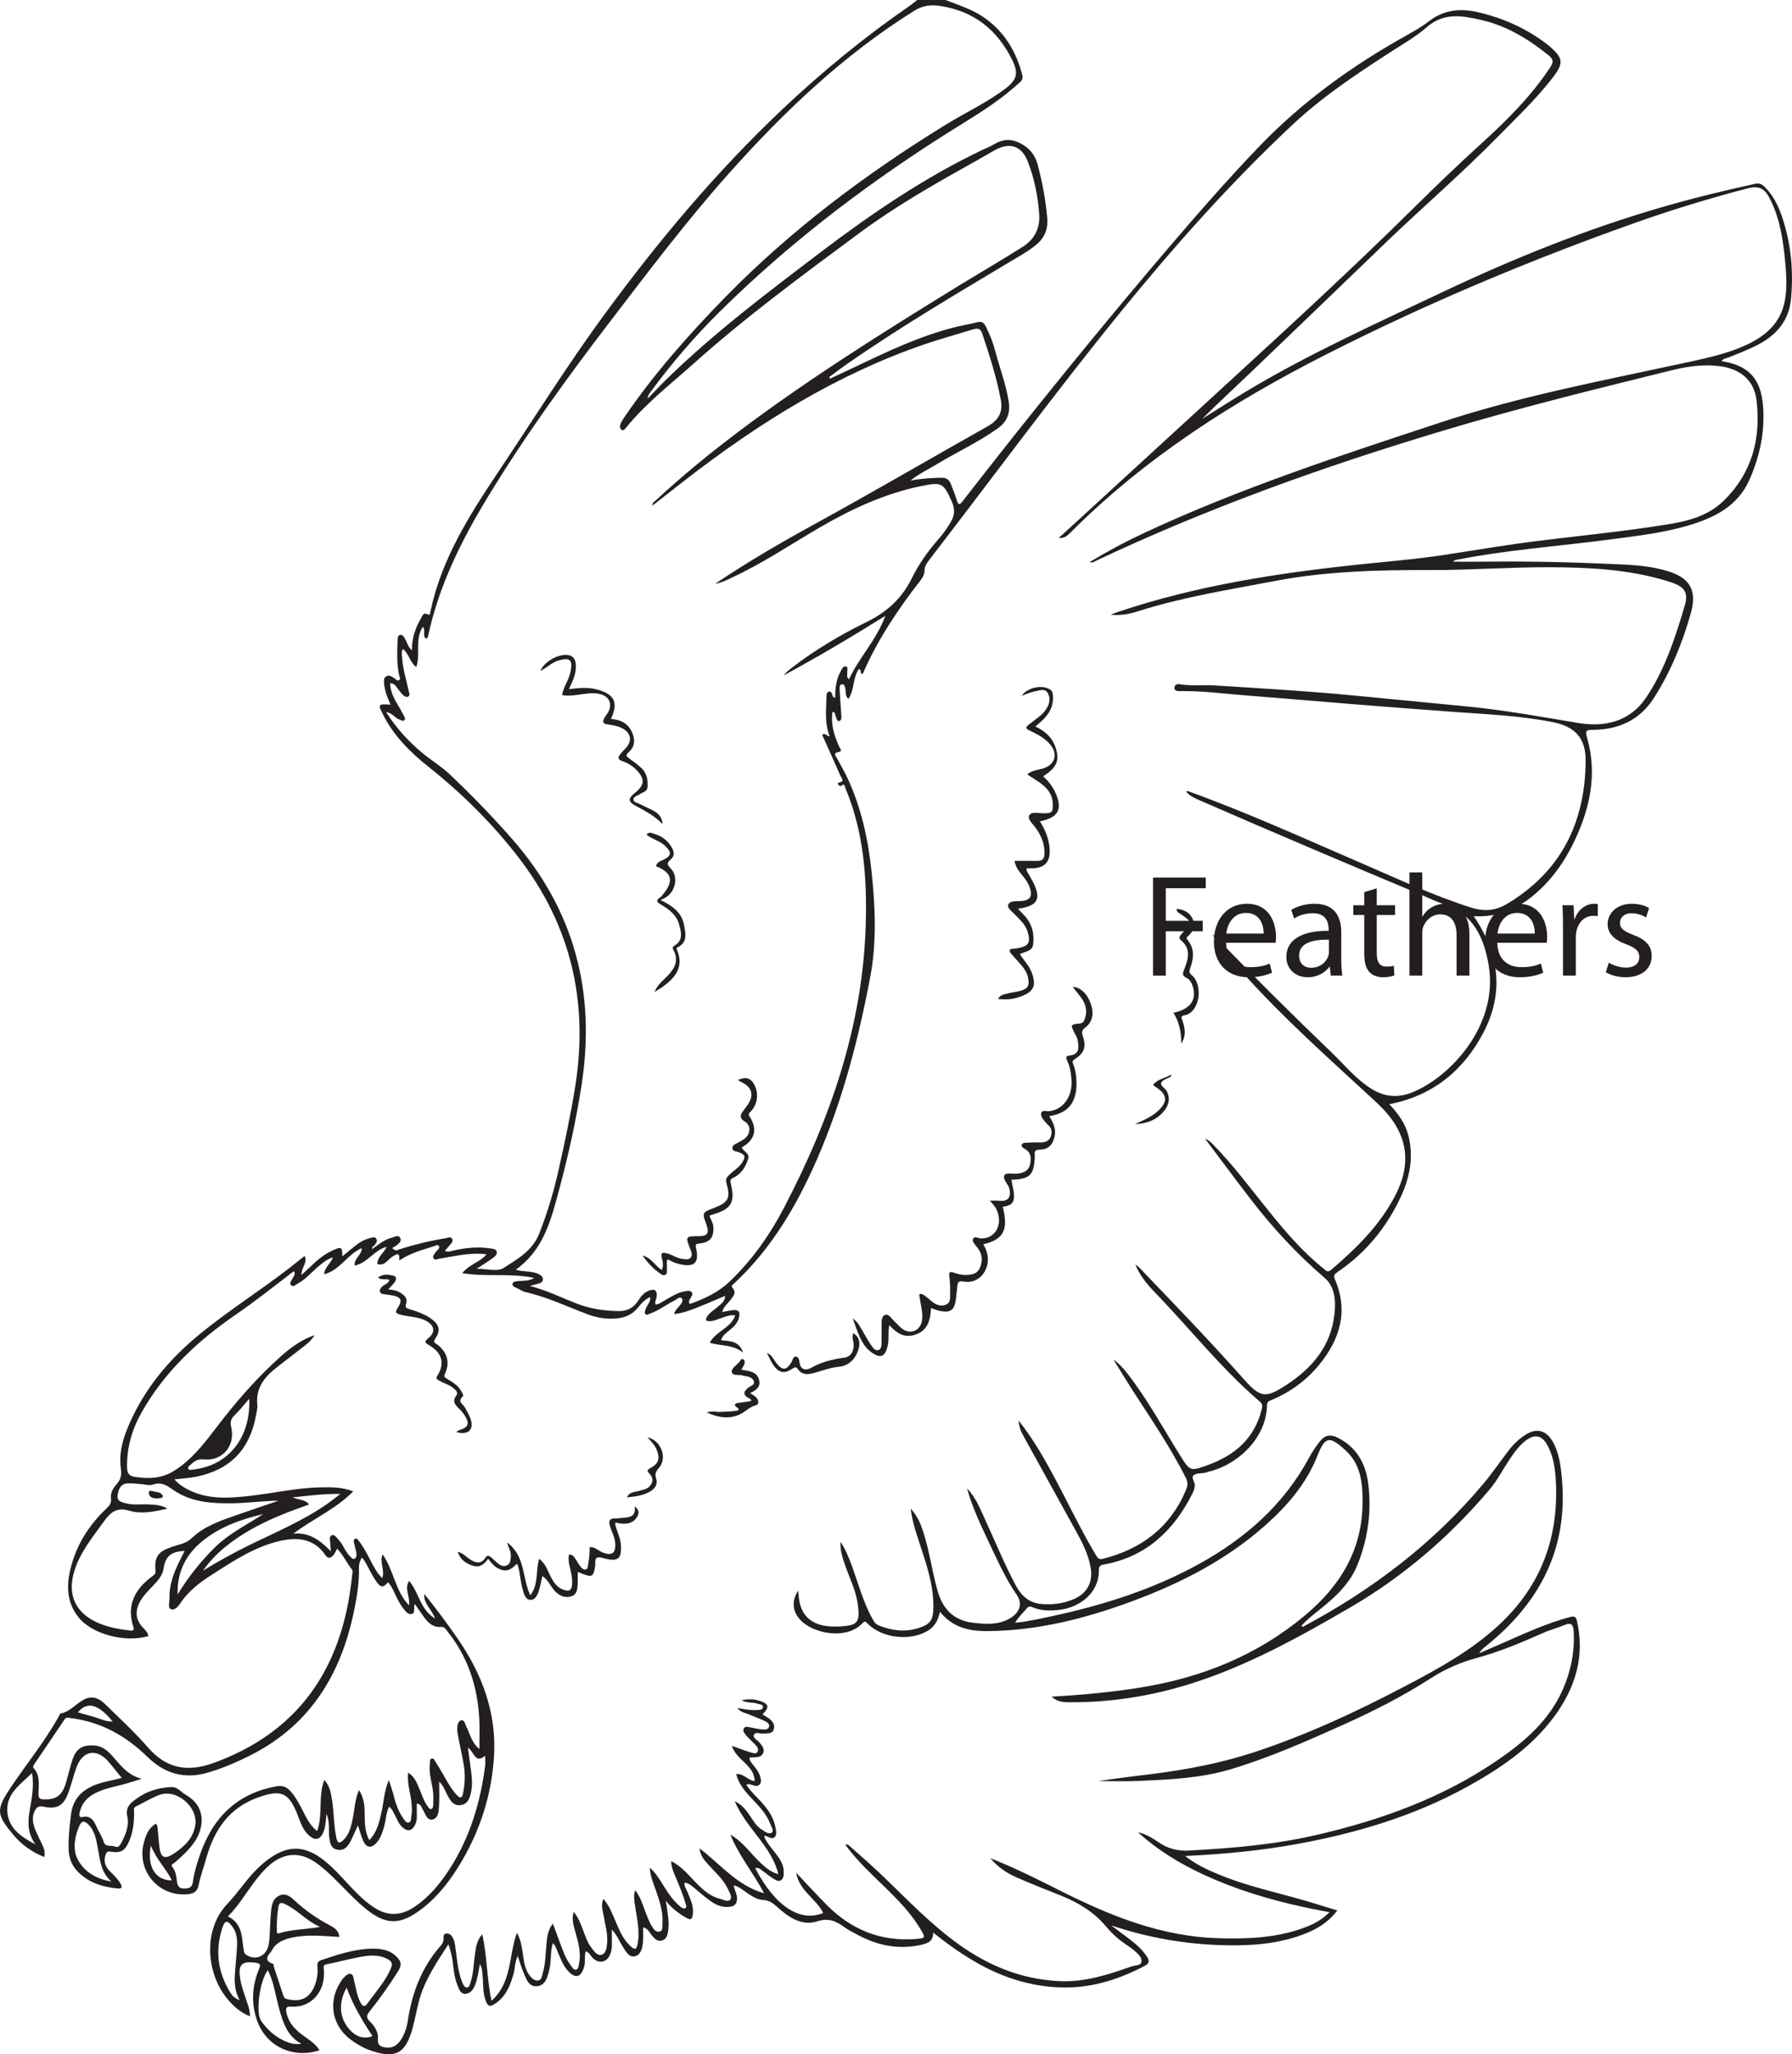 <?xml version="1.0" encoding="UTF-8"?>
<svg xmlns="http://www.w3.org/2000/svg" xmlns:xlink="http://www.w3.org/1999/xlink" width="517.648pt" height="593.308pt" viewBox="0 0 517.648 593.308" version="1.1">
<defs>
<g>
<symbol overflow="visible" id="glyph0-0">
<path style="stroke:none;" d="M 0 0 L 21 0 L 21 -29.406 L 0 -29.406 Z M 10.5 -16.594 L 3.359 -27.297 L 17.641 -27.297 Z M 11.766 -14.703 L 18.906 -25.406 L 18.906 -3.984 Z M 3.359 -2.094 L 10.5 -12.812 L 17.641 -2.094 Z M 2.094 -25.406 L 9.234 -14.703 L 2.094 -3.984 Z M 2.094 -25.406 "/>
</symbol>
<symbol overflow="visible" id="glyph0-1">
<path style="stroke:none;" d="M 3.156 0 L 6.844 0 L 6.844 -12.812 L 17.516 -12.812 L 17.516 -15.828 L 6.844 -15.828 L 6.844 -25.234 L 18.391 -25.234 L 18.391 -28.312 L 3.156 -28.312 Z M 3.156 0 "/>
</symbol>
<symbol overflow="visible" id="glyph0-2">
<path style="stroke:none;" d="M 19.406 -9.484 C 19.484 -9.906 19.531 -10.453 19.531 -11.219 C 19.531 -14.953 17.812 -20.75 11.125 -20.75 C 5.203 -20.75 1.594 -15.953 1.594 -9.828 C 1.594 -3.703 5.328 0.469 11.594 0.469 C 14.828 0.469 17.094 -0.25 18.391 -0.844 L 17.719 -3.484 C 16.375 -2.891 14.734 -2.438 12.094 -2.438 C 8.359 -2.438 5.203 -4.5 5.125 -9.484 Z M 5.172 -12.141 C 5.453 -14.703 7.062 -18.109 10.844 -18.109 C 15 -18.109 16 -14.453 15.953 -12.141 Z M 5.172 -12.141 "/>
</symbol>
<symbol overflow="visible" id="glyph0-3">
<path style="stroke:none;" d="M 17.344 -12.469 C 17.344 -16.5 15.828 -20.75 9.625 -20.75 C 7.062 -20.75 4.578 -20.031 2.891 -18.984 L 3.734 -16.5 C 5.172 -17.469 7.141 -18.016 9.078 -18.016 C 13.234 -18.062 13.688 -15 13.688 -13.359 L 13.688 -12.938 C 5.844 -12.984 1.469 -10.297 1.469 -5.375 C 1.469 -2.438 3.562 0.469 7.688 0.469 C 10.578 0.469 12.766 -0.969 13.906 -2.562 L 14.031 -2.562 L 14.328 0 L 17.641 0 C 17.438 -1.391 17.344 -3.109 17.344 -4.875 Z M 13.781 -6.844 C 13.781 -6.516 13.734 -6.094 13.609 -5.672 C 13.016 -3.953 11.297 -2.266 8.609 -2.266 C 6.766 -2.266 5.172 -3.359 5.172 -5.797 C 5.172 -9.75 9.75 -10.453 13.781 -10.375 Z M 13.781 -6.844 "/>
</symbol>
<symbol overflow="visible" id="glyph0-4">
<path style="stroke:none;" d="M 3.906 -24.109 L 3.906 -20.328 L 0.75 -20.328 L 0.75 -17.516 L 3.906 -17.516 L 3.906 -6.422 C 3.906 -4.031 4.328 -2.219 5.328 -1.094 C 6.219 -0.125 7.609 0.469 9.328 0.469 C 10.75 0.469 11.891 0.203 12.594 -0.047 L 12.438 -2.859 C 11.891 -2.688 11.297 -2.609 10.297 -2.609 C 8.234 -2.609 7.516 -4.031 7.516 -6.547 L 7.516 -17.516 L 12.812 -17.516 L 12.812 -20.328 L 7.516 -20.328 L 7.516 -25.203 Z M 3.906 -24.109 "/>
</symbol>
<symbol overflow="visible" id="glyph0-5">
<path style="stroke:none;" d="M 3.062 0 L 6.766 0 L 6.766 -12.266 C 6.766 -12.938 6.797 -13.484 7.016 -14.031 C 7.734 -16 9.578 -17.688 11.969 -17.688 C 15.453 -17.688 16.672 -14.953 16.672 -11.672 L 16.672 0 L 20.375 0 L 20.375 -12.094 C 20.375 -19.062 16 -20.75 13.266 -20.75 C 11.891 -20.75 10.578 -20.375 9.484 -19.734 C 8.359 -19.109 7.438 -18.141 6.844 -17.094 L 6.766 -17.094 L 6.766 -29.812 L 3.062 -29.812 Z M 3.062 0 "/>
</symbol>
<symbol overflow="visible" id="glyph0-6">
<path style="stroke:none;" d="M 3.062 0 L 6.766 0 L 6.766 -10.844 C 6.766 -11.422 6.797 -12.047 6.891 -12.562 C 7.391 -15.328 9.234 -17.266 11.844 -17.266 C 12.344 -17.266 12.719 -17.266 13.109 -17.172 L 13.109 -20.656 C 12.766 -20.703 12.469 -20.75 12.094 -20.75 C 9.625 -20.75 7.344 -19.031 6.422 -16.297 L 6.297 -16.297 L 6.125 -20.328 L 2.891 -20.328 C 3.031 -18.438 3.062 -16.375 3.062 -13.984 Z M 3.062 0 "/>
</symbol>
<symbol overflow="visible" id="glyph0-7">
<path style="stroke:none;" d="M 1.688 -0.969 C 3.109 -0.125 5.172 0.469 7.391 0.469 C 12.141 0.469 14.953 -2.062 14.953 -5.672 C 14.953 -8.688 13.109 -10.453 9.625 -11.766 C 6.969 -12.812 5.797 -13.562 5.797 -15.25 C 5.797 -16.766 6.969 -18.016 9.156 -18.016 C 11.047 -18.016 12.516 -17.297 13.312 -16.797 L 14.203 -19.484 C 13.109 -20.203 11.297 -20.75 9.234 -20.75 C 4.906 -20.75 2.219 -18.062 2.219 -14.781 C 2.219 -12.344 3.953 -10.375 7.641 -9.031 C 10.328 -8.016 11.375 -7.094 11.375 -5.328 C 11.375 -3.609 10.125 -2.312 7.469 -2.312 C 5.625 -2.312 3.703 -3.062 2.562 -3.734 Z M 1.688 -0.969 "/>
</symbol>
</g>
</defs>
<g id="surface1">
<g style="fill:rgb(13.73%,12.16%,12.549%);fill-opacity:1;">
  <use xlink:href="#glyph0-1" x="329.91" y="281.772"/>
</g>
<g style="fill:rgb(13.73%,12.16%,12.549%);fill-opacity:1;">
  <use xlink:href="#glyph0-2" x="349.062" y="281.772"/>
  <use xlink:href="#glyph0-3" x="370.104" y="281.772"/>
</g>
<g style="fill:rgb(13.73%,12.16%,12.549%);fill-opacity:1;">
  <use xlink:href="#glyph0-4" x="390.18" y="281.772"/>
  <use xlink:href="#glyph0-5" x="404.082" y="281.772"/>
  <use xlink:href="#glyph0-2" x="427.392" y="281.772"/>
  <use xlink:href="#glyph0-6" x="448.434" y="281.772"/>
  <use xlink:href="#glyph0-7" x="462.168" y="281.772"/>
</g>
<path style=" stroke:none;fill-rule:evenodd;fill:rgb(13.73%,12.16%,12.549%);fill-opacity:1;" d="M 22.516 494.555 C 24.16 495.023 25.781 495.488 27.406 495.949 C 29.023 496.418 30.562 497.289 32.539 497.199 C 28.422 492.109 25.133 491.305 22.516 494.555 M 43.578 533.027 C 42.359 539.07 44.969 543.199 49.648 543.062 C 47.922 539.633 45.117 536.945 43.578 533.027 M 100.137 574.074 C 97.688 578.355 98.023 582.738 100.82 585.984 C 102.812 588.301 105.102 589.023 107.598 588.055 C 104.734 583.711 102.047 579.281 100.137 574.074 M 92.406 556.516 C 89.984 555.367 88.43 554.121 86.867 552.891 C 85.422 551.734 83.898 550.688 82.23 549.859 C 81.305 549.406 80.641 549.508 80.445 550.656 C 80.051 552.91 79.898 555.184 79.973 557.465 C 79.984 557.922 79.855 558.617 80.688 558.348 C 84.297 557.176 88.125 557.324 92.406 556.516 M 71.992 403.984 C 70.492 405.703 69.18 407.383 67.664 408.848 C 66.586 409.879 66.469 410.852 66.801 412.25 C 68.043 417.613 64.195 422.102 58.777 421.492 C 56.973 421.289 56 422.176 54.906 423.148 C 54.594 423.414 54.164 423.75 54.414 424.223 C 54.652 424.684 55.176 424.504 55.57 424.457 C 66.227 423.367 72.484 414.879 71.992 403.984 M 69.23 577.672 C 67.637 574.809 67.711 572.105 67.898 569.391 C 68.078 567.043 68.328 564.695 68.461 562.336 C 68.574 560.254 68.461 558.188 67.113 556.426 C 65.645 554.508 64.973 554.523 64.219 556.84 C 62.055 563.473 62.941 569.793 66.652 575.691 C 67.141 576.473 67.824 577.137 69.23 577.672 M 32.16 543.398 C 29.191 540.762 28.949 537.512 28.367 534.387 C 27.859 531.727 27.562 528.996 25.523 526.93 C 24.613 526.008 23.695 525.68 23.016 527.125 C 21.605 530.16 21.012 533.801 22.207 536.496 C 23.832 540.16 27.355 542.621 32.16 543.398 M 10.234 532.688 C 8.254 529.926 7.914 526.957 8.445 523.699 C 9.023 520.008 9.941 516.316 9.258 512.074 C 5.879 515.387 1.891 517.926 2.113 522.992 C 2.336 528.102 6.188 530.535 10.234 532.688 M 51.316 460.5 C 54.328 455.551 57.859 451.094 61.945 447.031 C 66.055 442.93 71.262 440.438 76.047 437.281 C 69.57 438.824 63.395 440.984 58.227 445.281 C 53.504 449.219 51.098 454.281 51.316 460.5 M 77.348 569.004 C 74.906 572.461 73.832 581.27 75.41 583.625 C 78.34 587.98 83.457 590.969 87.035 590.266 C 84.711 589.023 83.234 587.137 82.246 584.875 C 81.176 582.457 80.547 579.898 79.934 577.332 C 79.281 574.582 78.793 571.777 77.348 569.004 M 89.273 434.52 C 83.395 436.598 77.672 438.766 72.359 441.82 C 67.039 444.867 62.219 448.523 58.641 453.621 C 62.957 450.977 67.371 448.551 71.898 446.312 C 79.578 442.543 87.52 439.254 94.586 434.297 C 95.711 433.516 96.785 432.645 98.324 431.473 C 93.422 431.387 89.227 431.988 84.48 432.465 C 86.32 433.258 88.098 432.965 89.273 434.52 M 48.355 435.707 C 44.516 436.613 40.781 437.348 37.457 436.344 C 33.59 435.18 31.895 436.816 29.945 439.52 C 26.562 444.219 22.828 448.684 21.277 454.441 C 19.746 460.113 21.453 464.707 26.195 467.602 C 29.703 469.742 33.633 470.461 37.621 470.926 C 38.508 471.023 38.812 470.746 38.508 469.828 C 36.453 463.492 39.051 458.879 44.051 455.199 C 44.574 454.812 44.988 454.617 44.91 453.742 C 44.547 449.648 45.637 448.145 49.574 446.785 C 51.508 446.109 53.691 445.84 55.23 444.363 C 59.035 440.711 63.863 439.141 68.648 437.469 C 72.59 436.094 76.535 434.766 80.492 433.422 C 75.957 433.469 71.496 434.129 66.996 434.176 C 61.156 434.234 55.375 433.875 50.32 430.496 C 48.426 429.227 46.801 427.844 44.219 428.77 C 43.172 429.141 41.824 428.699 40.613 428.613 C 39.402 428.539 38.191 428.371 36.98 428.418 C 34.914 428.492 34.281 429.957 33.988 431.727 C 33.68 433.59 35.051 433.809 36.289 434.156 C 38.473 434.754 40.703 434.395 42.902 434.5 C 44.648 434.59 46.434 434.559 48.355 435.707 M 117.898 511.973 C 119.863 513.191 120.441 515.051 121.195 516.777 C 121.941 518.469 122.434 520.289 123.602 521.777 C 123.852 522.102 124.105 522.617 124.574 522.469 C 125.012 522.34 125.102 521.828 125.133 521.391 C 125.207 519.668 125.242 517.973 124.914 516.254 C 124.484 513.941 123.852 511.633 124.203 509.246 C 124.266 508.785 124.055 508.125 124.648 507.922 C 125.293 507.707 125.5 508.363 125.738 508.742 C 126.586 510.062 127.41 511.406 128.18 512.777 C 129.309 514.77 130.402 516.789 131.996 518.469 C 132.941 519.465 133.473 519.355 133.758 517.93 C 134.344 515.164 134.402 512.387 133.949 509.613 C 133.441 506.516 132.645 503.461 132.145 500.363 C 131.957 499.117 132.059 497.238 133.141 496.871 C 134.27 496.492 134.418 498.398 134.996 499.293 C 135.188 499.586 135.262 499.949 135.41 500.281 C 136.129 501.922 136.676 503.68 138.477 505.137 C 138.477 501.988 138.602 499.207 138.453 496.449 C 137.949 487.148 135.203 478.625 129.328 471.262 C 128.82 470.637 128.484 469.789 127.359 469.875 C 125.086 470.051 123.641 468.68 122.434 466.98 C 121.59 465.801 120.766 464.602 119.836 463.273 C 119.285 464.41 120.156 465.875 118.887 466.148 C 117.785 466.371 117.047 465.227 116.391 464.395 C 115.949 463.832 115.598 463.199 115.227 462.59 C 114.137 460.762 113.574 458.625 112.113 456.984 C 110.738 458.551 110.02 458.578 108.84 456.945 C 108.012 455.789 107.336 454.516 106.652 453.266 C 106.02 452.129 105.543 450.887 104.523 449.844 C 103.871 450.918 103.672 451.828 103.695 452.746 C 103.785 456.926 103.141 461.02 102.305 465.09 C 98.586 483.312 89.816 497.984 72.742 506.75 C 68.668 508.832 64.5 510.637 60.074 511.945 C 53.25 513.957 47.539 512.242 42.574 507.398 C 36.348 501.332 29.141 497.27 20.387 496.211 C 19.77 496.137 19.184 495.812 18.676 496.562 C 15.812 500.832 12.91 505.086 10.016 509.352 C 9.734 509.75 9.363 510.27 9.758 510.711 C 11.727 512.906 11.117 515.578 11.105 518.113 C 11.105 519.344 11.52 519.668 12.703 519.699 C 16.113 519.762 17.852 518.652 18.918 515.312 C 19.684 512.949 20.152 510.477 20.969 508.121 C 22.07 504.949 23.879 503.902 27.223 504.121 C 29.309 504.242 30.828 505.391 32.16 506.836 C 34.605 509.48 36.613 512.609 40.91 513.75 C 39.27 514.262 38.242 514.574 37.234 514.891 C 34.312 515.812 31.242 516.242 28.406 517.465 C 25.629 518.664 23.617 520.512 22.977 523.625 C 22.809 524.484 22.961 524.949 23.844 524.777 C 26.094 524.328 27.016 525.633 27.805 527.43 C 28.465 528.926 29.426 530.281 29.914 531.867 C 30.473 533.668 32.203 532.82 33.344 533.336 C 34.238 533.738 34.715 532.852 35.094 532.141 C 36.305 529.824 37.363 527.246 36.797 524.75 C 36.141 521.867 37.727 520.715 39.539 519.406 C 42.473 517.293 45.75 516.336 49.355 516.129 C 51.336 516.02 52.207 517.547 53.59 518.324 C 59.645 521.734 59.016 527.836 56.191 531.965 C 54.582 534.289 52.535 536.168 50.414 537.988 C 50.059 538.301 49.176 538.508 49.812 539.27 C 50.848 540.496 50.922 542.031 51.129 543.492 C 51.316 544.711 51.789 545.473 53.176 545.445 C 54.535 545.43 55.508 545.18 55.715 543.551 C 56.039 540.996 56.801 538.523 57.625 536.082 C 61.285 525.203 68.238 517.973 79.918 515.914 C 81.438 515.652 82.547 515.961 83.602 517 C 85.043 518.441 85.984 520.188 86.941 521.953 C 88.238 524.309 89.156 526.918 91.609 528.836 C 93.348 524.035 91.824 518.902 93.684 514.055 C 95.309 515.871 95.578 517.852 95.902 519.801 C 96.496 523.477 96.406 527.23 97.176 530.891 C 97.48 532.289 98.023 532.543 99.109 531.523 C 100.953 529.801 101.422 527.492 101.91 525.176 C 102.445 522.562 102.488 519.844 103.695 517.012 C 105.289 519.418 105.32 521.82 105.348 524.227 C 105.379 526.625 105.395 529.031 106.664 531.465 C 109.027 529 109.605 526.086 110.25 523.164 C 110.871 520.301 110.977 517.305 112.316 514.09 C 112.805 515.613 113.195 516.668 113.488 517.734 C 114.152 520.227 114.801 522.723 116.293 524.875 C 116.746 525.5 117.195 526.504 117.965 526.387 C 119.02 526.207 118.641 524.996 118.848 524.215 C 119.109 523.238 118.949 522.242 118.906 521.238 C 118.738 518.207 117.531 515.285 117.898 511.973 M 188.465 146.043 C 188.484 145.039 189.102 144.832 189.48 144.484 C 197.145 137.355 205.246 130.754 213.605 124.465 C 233.652 109.387 254.883 96.102 276.223 82.969 C 282.609 79.039 289.125 75.285 295.465 71.262 C 298.762 69.164 300.477 65.969 300.195 61.969 C 299.836 56.746 298.824 51.625 296.93 46.734 C 295.133 42.105 291.719 40.949 287.332 43.387 C 285.328 44.504 283.379 45.688 281.371 46.801 C 269.977 53.129 258.648 59.598 248.18 67.359 C 231.84 79.461 215.438 91.512 200.262 105.105 C 193.707 110.961 186.711 116.379 181.086 123.227 C 180.699 123.695 180.168 124.535 179.582 124.148 C 178.914 123.715 179.02 122.781 179.422 122.055 C 179.695 121.543 179.977 121.051 180.301 120.578 C 188.879 107.977 198.965 96.617 209.582 85.754 C 228.578 66.344 250.148 50.191 273.238 35.984 C 278.902 32.504 284.977 29.691 290.316 25.684 C 293.727 23.117 294.301 21.195 292.414 17.363 C 288.113 8.637 281.324 3.168 271.52 1.711 C 268.824 1.316 266.516 1.59 264.055 3.141 C 243.68 15.863 226.508 32.211 210.613 50.023 C 198.551 63.562 187.602 78.004 176.598 92.398 C 164.051 108.785 151.941 125.453 141.195 143.078 C 133.488 155.703 126.887 168.824 123.719 183.426 C 123.641 183.793 123.645 184.309 122.996 184.418 C 121.965 183.562 123.055 182.117 122.152 181.012 C 119.746 184.656 121.547 188.832 120.246 192.656 C 118.355 191.281 118.172 188.805 116.379 187.445 C 115.879 188.391 116.098 189.246 116.16 190.066 C 116.391 193.285 117.383 196.355 118.043 199.5 C 118.152 200.082 118.605 200.852 117.871 201.199 C 117.262 201.484 116.613 200.949 116.184 200.496 C 115.641 199.934 115.207 199.266 114.715 198.648 C 114.227 198.043 113.812 197.32 112.688 197.352 C 112.773 199.414 113.527 201.211 114.547 202.941 C 115.281 204.168 115.977 205.418 116.633 206.676 C 116.855 207.094 117.234 207.637 116.746 208.035 C 116.289 208.422 115.828 207.945 115.359 207.801 C 114.043 207.375 113.348 205.84 111.539 205.691 C 114.504 210.293 117.941 214.102 121.918 217.398 C 124.5 219.551 127.438 221.293 129.871 223.598 C 136.203 229.605 142.305 235.867 148.062 242.461 C 166.023 262.996 172.145 286.734 167.977 313.504 C 166.414 323.555 164.238 333.438 161.613 343.234 C 159.266 351.988 157.168 360.922 148.973 366.719 C 151.113 367.375 153.18 367.031 155.074 367.754 C 155.914 368.07 156.801 368.559 156.844 369.422 C 156.898 370.43 155.867 370.664 155.016 370.875 C 154.363 371.035 153.727 371.227 153.066 371.402 C 157.762 372.602 162.055 374.715 166.484 376.453 C 170.324 377.969 174.289 378.566 178.414 378.664 C 181.23 378.738 183.059 377.723 184.465 375.48 C 185.273 374.18 186.309 373.09 187.836 372.633 C 189.086 372.266 189.707 372.66 189.734 374.062 C 189.754 374.992 189.016 375.801 189.387 376.793 C 190.531 376.648 191.359 375.918 192.277 375.414 C 194.023 374.445 195.703 373.324 197.711 372.969 C 198.402 372.852 199.285 372.602 199.773 373.172 C 200.316 373.809 199.699 374.5 199.359 375.121 C 199.129 375.535 198.77 375.953 199.285 376.613 C 203.434 375.121 207.434 373.297 210.719 370.18 C 217.273 363.949 222.41 356.605 226.559 348.641 C 239.926 323.027 249.234 296.199 250.086 266.969 C 250.469 253.578 249.512 240.367 244.281 227.805 C 244.035 227.219 244.082 225.988 242.871 227.035 C 242.797 227.098 242.355 226.844 242.16 226.668 C 241.855 226.387 242.148 226.035 242.348 226.008 C 244.195 225.707 243.031 224.656 242.762 224.043 C 241.051 220.082 239.246 216.152 237.496 212.23 C 238.363 211.555 238.852 212.641 239.66 212.656 C 238.234 208.996 238.605 205.406 238.723 201.852 C 238.738 201.078 238.656 199.961 239.414 199.766 C 240.449 199.492 240.254 200.863 240.77 201.367 C 240.852 201.441 241.012 201.441 241.258 201.5 C 241.262 198.836 241.496 196.227 242.852 193.875 C 243.211 193.262 243.547 192.301 244.281 192.465 C 245.184 192.656 244.637 193.672 244.742 194.32 C 244.832 194.883 244.414 195.566 245.258 196.18 C 248.129 189.895 253.16 184.938 255.738 177.863 C 245.746 184.121 236.164 189.762 226.363 195.07 C 227.023 194.262 227.77 193.602 228.562 192.992 C 235.379 187.719 242.762 183.352 250.496 179.559 C 256.129 176.797 260.523 172.832 263.344 167.102 C 265.387 162.926 268.082 159.125 271.184 155.613 C 272.555 154.051 273.746 152.352 274.77 150.531 C 275.805 148.707 275.832 146.934 274.992 145 C 272.543 139.359 272.02 139.164 265.898 140.426 C 255.406 142.617 245.879 147.051 236.695 152.398 C 228.355 157.266 220.336 162.684 211.543 166.758 C 210.121 167.426 208.723 168.223 206.59 168.605 C 216.074 162.227 225.48 156.766 235.012 151.539 C 251.887 142.285 268.508 132.586 285.277 123.141 C 288.355 121.406 289.766 119.105 289.117 115.605 C 287.895 108.98 285.816 102.605 283.707 96.25 C 283.199 94.73 282.238 94.785 281.051 95.148 C 276.277 96.605 271.453 97.934 266.73 99.555 C 241.406 108.305 219.051 122.289 198.004 138.578 C 194.871 141 191.773 143.461 188.465 146.043 M 305.785 155.332 C 306.172 155.012 306.57 154.719 306.93 154.387 C 323.031 139.621 339.121 124.844 355.219 110.09 C 373.285 93.535 391.297 76.93 408.727 59.715 C 414.898 53.629 421.133 47.609 427.555 41.789 C 434.992 35.035 442.125 28.02 447.723 19.578 C 448.953 17.742 448.695 17.051 446.992 15.691 C 441.254 11.141 435.188 7.457 427.949 5.785 C 422.352 4.488 417.043 3.559 412.152 7.84 C 408.98 10.625 405.262 12.719 401.715 15.008 C 391.844 21.387 382.059 27.883 373.449 35.945 C 355.523 52.719 339.258 71.027 323.773 90.039 C 304.695 113.48 286.805 137.844 268.363 161.789 C 267.699 162.656 267.098 163.574 267.078 164.676 C 267.066 165.84 266.578 166.742 265.914 167.602 C 259.434 175.93 253.574 184.637 249.34 194.355 C 249.273 194.516 249.012 194.59 248.922 194.648 C 248.355 194.32 248.992 193.465 248.094 193.23 C 246.297 195.766 246.852 199.223 245.078 201.867 C 244.207 201.027 244.336 200.215 244.258 199.445 C 244.184 198.656 244.094 197.566 243.18 197.633 C 242.395 197.676 242.531 198.797 242.559 199.473 C 242.68 201.895 242.887 204.316 243.043 206.738 C 243.078 207.324 243.07 208.074 242.457 208.227 C 241.688 208.41 241.734 207.52 241.465 207.066 C 241.172 206.562 241.406 205.734 240.488 205.559 C 239.941 209.125 240.953 212.348 242.336 215.531 C 242.531 215.992 243.531 216.953 242.324 217.176 C 240.441 217.5 241.426 218.316 241.805 219.051 C 242.762 220.883 243.848 222.664 244.723 224.531 C 248.777 233.176 250.777 242.348 251.773 251.781 C 252.844 261.945 253.277 272.207 251.375 282.207 C 247.996 300.113 243.414 317.75 236.121 334.539 C 230.25 348.031 222.926 360.578 212.016 370.715 C 211.688 371.023 211.059 371.363 211.566 371.93 C 212.898 373.383 211.773 374.414 210.98 375.469 C 210.203 376.523 209.031 377.309 208.617 378.945 C 209.789 378.715 210.742 378.473 211.703 378.387 C 213.414 378.227 213.855 378.875 213.461 380.527 C 213.047 382.273 211.809 383.348 210.512 384.367 C 209.582 385.105 208.664 385.816 208.289 387.055 C 210.742 387.434 213.387 387.066 214.672 390.66 C 211.566 388.203 208.164 388.793 205.02 387.809 C 206.797 384.445 211.098 383.609 212.395 379.91 C 210.926 379.656 209.816 380.215 208.664 380.57 C 207.441 380.941 206.301 381.574 204.961 381.574 C 203.883 381.578 203.699 381.195 204.223 380.305 C 204.988 379.035 206.305 378.359 207.359 377.402 C 208.277 376.586 209.426 375.891 209.461 374.266 C 206.926 375.328 204.602 376.363 202.23 377.297 C 199.863 378.258 197.484 379.215 194.738 379.535 C 195.004 378.344 195.715 377.891 196.176 377.281 C 196.691 376.598 197.527 375.77 196.953 375.023 C 196.352 374.277 195.566 375.242 194.945 375.555 C 192.5 376.73 190.359 378.508 187.773 379.375 C 187.348 379.512 186.828 380.012 186.398 379.496 C 186.043 379.055 186.383 378.562 186.516 378.074 C 186.812 376.938 188.012 376.145 187.816 374.621 C 186.195 375.301 185.219 376.512 184.246 377.703 C 182.711 379.598 180.73 380.5 178.324 380.754 C 175.414 381.059 172.598 380.648 169.895 379.645 C 163.949 377.441 158.215 374.637 151.977 373.223 C 151.09 373.016 150.266 372.523 149.438 372.086 C 148.84 371.77 147.844 371.535 148.07 370.707 C 148.258 370.051 149.242 370.043 149.934 369.973 C 151.32 369.855 152.742 370.051 154.324 369.082 C 147.383 367.609 140.504 368.879 133.523 367.699 C 135.559 365.168 138.566 364.602 140.559 362.254 C 139.898 362.191 139.57 362.145 139.234 362.129 C 134.965 361.863 130.848 362.902 126.684 363.57 C 126.211 363.656 125.648 364.012 125.293 363.52 C 124.895 362.977 125.254 362.426 125.609 361.957 C 125.828 361.664 126.051 361.383 126.305 361.129 C 126.699 360.773 127.094 360.316 126.766 359.844 C 126.398 359.34 125.859 359.75 125.402 359.902 C 122.02 361.016 118.539 361.863 115.328 364.07 C 115.562 361.496 114.547 362.203 113.324 362.961 C 111.953 363.797 111.094 365.777 108.98 365.043 C 109.043 362.977 110.848 361.922 111.719 360.086 C 108.035 361.055 106.145 364.758 102.473 365.531 C 102.164 363.387 104.566 362.531 104.48 360.477 C 100.348 362.281 98.238 366.828 93.629 368.035 C 93.805 365.895 95.547 364.934 96.199 363.133 C 94.488 363.664 93.363 364.625 92.215 365.562 C 90.117 367.281 88.379 369.453 85.949 370.754 C 85.363 371.066 84.742 371.832 84.066 371.152 C 83.488 370.566 84.18 369.973 84.406 369.402 C 84.711 368.676 85.57 368.059 84.859 367.141 C 79.238 371.465 73.711 375.828 67.91 379.824 C 56.988 387.336 47.508 396.25 40.91 407.91 C 38.133 412.848 36.566 418.156 36.703 423.902 C 36.746 425.434 37.266 426.277 38.848 426.531 C 42.828 427.16 46.668 427.059 50.227 424.832 C 55.262 421.699 58.828 417.113 62.344 412.492 C 68.121 404.898 74.359 397.695 81.535 391.375 C 84.301 388.926 87.34 386.832 90.902 385.602 C 90.234 386.551 89.543 387.449 88.68 388.133 C 85.824 390.418 82.906 392.594 80.031 394.848 C 76.504 397.605 73.805 400.773 74.332 405.695 C 74.441 406.73 74.113 407.824 73.926 408.875 C 72.133 418.656 66.48 424.488 56.742 426.484 C 54.73 426.898 52.664 426.988 50.375 427.266 C 51.758 428.789 53.316 429.762 54.98 430.543 C 60.426 433.074 66.152 432.699 71.863 432.07 C 78.828 431.301 85.691 429.699 92.727 429.566 C 95.785 429.496 98.898 429.508 102.043 430.727 C 96.859 435.961 90.32 438.699 84.762 442.93 C 89.199 442.516 92.371 444.719 95.562 448.035 C 95.461 446.562 95.43 445.66 95.316 444.777 C 95.242 444.23 95.281 443.727 95.758 443.449 C 96.285 443.164 96.758 443.535 97.082 443.887 C 97.664 444.508 98.23 445.16 98.691 445.871 C 99.473 447.066 100.035 448.418 101.066 449.426 C 101.449 449.793 101.836 450.504 102.453 450.152 C 102.973 449.871 103.035 449.145 102.941 448.586 C 102.793 447.602 102.484 446.652 102.281 445.664 C 102.191 445.207 102.02 444.598 102.66 444.391 C 103.148 444.23 103.414 444.73 103.656 445.039 C 104.895 446.625 105.812 448.41 106.766 450.176 C 107.789 452.109 108.688 454.117 110.41 455.762 C 111.281 453.512 109.543 451.328 110.531 448.926 C 113.777 453.594 114.137 459.445 118.137 463.648 C 118.559 461.152 116.707 458.98 118.164 456.57 C 121.047 459.883 121.27 464.766 125.684 467.453 C 124.633 464.68 122.27 463.098 122.582 460.383 C 125.891 464.473 129.008 468.664 131.984 472.941 C 139.203 483.312 143.527 494.645 142.688 507.492 C 141.949 518.824 138.477 529.34 132.5 539.008 C 129.234 544.289 125.344 549.062 120.117 552.531 C 115.254 555.766 111.562 555.633 106.859 552.219 C 104.703 550.656 102.812 548.797 100.934 546.938 C 97.715 543.773 94.734 540.348 90.977 537.781 C 86.621 534.832 82.207 535.09 78.113 538.434 C 76.559 539.719 75.262 541.238 74.023 542.828 C 71.289 546.312 69.098 550.207 65.844 553.492 C 69.137 555.059 69.832 557.996 70.113 561.164 C 70.188 561.875 70.305 562.582 70.434 563.289 C 70.492 563.621 70.527 564.062 70.746 564.266 C 73.141 566.348 76.547 565.355 77.422 562.32 C 77.645 561.566 77.777 560.781 77.832 560.012 C 78.012 557.297 78.039 554.566 78.32 551.863 C 78.492 550.18 78.793 548.402 80.605 547.512 C 82.473 546.594 83.859 547.746 85.02 548.824 C 88.184 551.793 91.684 554.188 95.516 556.195 C 96.727 556.824 97.891 557.742 98.047 559.422 C 93.383 559.145 88.82 558.613 84.273 559.625 C 81.984 560.133 79.75 561.016 78.641 563.145 C 78.059 564.242 75.527 566.055 78.879 567.188 C 79.055 567.238 79.031 567.828 79.148 568.16 C 80.031 570.867 80.922 573.578 81.82 576.281 C 81.984 576.742 82.102 577.145 82.734 577.316 C 87.074 578.441 89.777 576.988 91.164 572.727 C 91.695 571.137 91.859 569.504 91.695 567.859 C 91.578 566.883 91.918 566.41 92.801 566.113 C 97.422 564.562 102.043 563 106.945 562.82 C 109.762 562.715 112.523 563.016 114.68 565.25 C 115.805 566.422 116.109 567.469 115.168 569.004 C 112.613 573.164 109.789 577.117 106.754 580.938 C 105.93 581.984 105.703 582.695 106.793 583.785 C 108.16 585.145 109.367 586.84 109.16 588.883 C 108.98 590.723 110.016 591.137 111.355 591.332 C 113.25 591.617 114.691 590.793 115.73 589.23 C 116.879 587.531 117.504 585.617 117.797 583.637 C 119.035 575.469 121.859 568.031 127.449 561.789 C 127.957 561.23 128.129 560.574 128.129 559.824 C 128.129 559.277 128.07 558.582 128.84 558.449 C 129.535 558.336 130.137 558.668 130.531 559.203 C 131.301 560.293 131.434 561.578 131.602 562.863 C 132.043 566.113 132.277 569.406 133.516 572.5 C 133.781 573.156 134.172 574.039 134.867 574.027 C 135.641 574.023 135.75 573.039 135.969 572.367 C 136.801 569.832 136.801 567.156 137.191 564.547 C 137.477 562.555 137.629 560.516 139.305 558.641 C 140.754 565.07 140.578 571.398 141.988 577.863 C 147.977 572.477 146.895 564.855 149.316 558.227 C 150.398 560.137 150.66 561.934 150.953 563.738 C 151.34 566.055 151.453 568.461 152.914 570.465 C 153.535 571.293 154.363 572.066 155.371 572 C 156.504 571.934 156.539 570.668 156.785 569.848 C 157.582 567.156 157.57 564.34 157.852 561.562 C 158.055 559.57 158.156 557.52 159.711 555.574 C 160.465 557.605 161.082 559.332 161.742 561.062 C 162.605 563.336 163.355 565.66 164.879 567.617 C 165.289 568.152 165.703 569.062 166.438 568.863 C 167.094 568.684 167.148 567.738 167.293 567.043 C 167.902 563.984 167.047 561.09 166.262 558.188 C 165.742 556.309 165.051 554.434 165.715 552.188 C 167 553.715 167.602 555.305 168.223 556.891 C 168.977 558.824 169.539 560.844 170.824 562.516 C 171.605 563.52 172.504 564.949 173.797 564.562 C 175.035 564.195 175.266 562.527 175.375 561.258 C 175.621 558.645 174.859 556.148 174.438 553.613 C 174.164 551.965 173.469 550.301 174.309 548.426 C 176.109 550.496 176.953 552.941 177.969 555.277 C 179.078 557.844 180.156 560.402 182.371 562.285 C 183.359 563.117 183.816 563.09 184.141 561.641 C 184.973 557.789 183.949 554.105 183.445 550.363 C 183.242 548.945 182.93 547.539 183.48 545.945 C 184.863 547.672 185.441 549.531 186.117 551.324 C 186.785 553.051 187.363 554.816 188.352 556.402 C 188.863 557.223 189.43 558.113 190.492 557.871 C 191.582 557.605 191.301 556.5 191.359 555.691 C 191.621 552.324 190.59 549.203 189.5 546.082 C 188.777 544 187.828 541.973 187.695 539.391 C 189.84 541.312 190.965 543.559 192.316 545.641 C 193.516 547.523 194.848 549.285 196.582 550.715 C 196.973 551.039 197.5 551.363 197.949 551.098 C 198.512 550.777 198.156 550.227 198.023 549.754 C 197.352 547.344 196.383 545.043 195.434 542.727 C 194.773 541.137 193.93 539.566 193.867 537.52 C 197.059 539.109 199.012 541.738 201.266 543.988 C 203.211 545.945 205.254 547.719 207.996 548.402 C 208.992 548.648 210.328 549.484 211 548.562 C 211.555 547.805 210.699 546.555 210.27 545.59 C 209.004 542.758 206.625 540.824 204.652 538.57 C 203.508 537.266 202.27 535.992 202.078 533.84 C 208.148 538.434 212.844 544.555 220.727 546.805 C 217.594 540.867 213.48 536.043 210.965 529.84 C 213.969 531.613 215.809 533.953 217.801 536.082 C 220.883 539.352 222.598 540.715 224.844 541.277 C 222.852 533.145 215.602 528.121 212.223 520.188 C 214.598 521.391 215.66 522.992 216.75 524.59 C 217.711 526.016 218.586 527.531 220.09 528.449 C 220.984 528.996 222.102 529.941 222.965 529.246 C 223.648 528.715 222.789 527.539 222.477 526.707 C 221.297 523.52 218.832 521.266 216.605 518.844 C 214.891 516.977 213.34 515.004 212.652 512.375 C 214.867 512.156 215.996 514.223 217.996 514.383 C 217.891 509.773 212.812 508.477 211.395 504.23 C 213.52 504.977 215.207 505.625 216.957 506.148 C 217.578 506.336 218.461 506.68 218.867 505.883 C 219.219 505.211 218.777 504.508 218.254 503.973 C 217.348 503.047 216.395 502.176 215.547 501.211 C 215.059 500.637 214.422 499.855 214.891 499.121 C 215.305 498.496 216.203 498.793 216.898 498.926 C 217.816 499.102 218.719 499.328 219.645 499.414 C 220.543 499.5 221.816 499.738 222.141 498.762 C 222.477 497.758 221.301 497.23 220.492 496.863 C 219.074 496.207 217.594 495.691 216.148 495.074 C 215.113 494.656 213.922 494.543 212.992 493.312 C 215 493.613 216.75 494.016 218.535 493.887 C 219.281 493.828 220.371 493.922 220.41 492.98 C 220.441 492.242 219.363 492.266 218.703 492.027 C 217.387 491.547 215.848 491.988 214.195 491.031 C 216.191 490.691 217.738 490.691 219.266 491.18 C 222.141 492.078 222.391 492.992 220.262 495.145 C 220.824 495.488 221.371 495.801 221.887 496.156 C 223.023 496.93 223.902 497.996 223.547 499.383 C 223.16 500.852 221.688 500.562 220.504 500.699 C 219.566 500.805 218.195 500.047 217.781 501.059 C 217.398 502.039 218.867 502.555 219.453 503.328 C 220.137 504.258 221.02 505.156 220.41 506.398 C 219.867 507.531 218.684 507.492 217.609 507.574 C 217.238 507.605 216.758 507.359 216.477 507.859 C 216.617 508.684 217.199 509.258 217.668 509.867 C 218.422 510.824 219.199 511.766 219.547 512.965 C 219.77 513.793 220.078 514.723 219.414 515.406 C 218.816 516.035 217.949 515.754 217.199 515.504 C 216.691 515.344 216.188 515.105 215.602 515.492 C 216.777 517.34 218.348 518.723 219.734 520.242 C 221.688 522.371 223.395 524.688 223.961 527.598 C 224.148 528.602 224.543 529.902 223.719 530.637 C 222.996 531.273 221.969 530.492 221.094 530.195 C 221.031 530.168 220.898 530.312 220.723 530.418 C 221.523 532.277 222.879 533.766 224.09 535.344 C 225.246 536.836 226.316 538.375 226.383 540.324 C 226.41 541.309 226.477 542.508 225.535 543.07 C 224.75 543.539 223.879 542.863 223.172 542.434 C 222.246 541.875 221.461 541.137 220.574 540.543 C 219.867 540.066 219.246 539.23 218.156 539.559 C 223.855 550.496 231.086 555.277 237.773 552.504 C 235.84 548.395 230.938 546.254 229.98 540.871 C 233.152 544.223 235.902 547.219 238.766 550.121 C 245.859 557.297 254.371 560.797 264.523 560.012 C 267.348 559.781 267.398 559.691 265.973 557.285 C 262.402 551.277 257.277 546.668 252.355 541.875 C 249.465 539.051 246.637 536.156 244.168 532.75 C 245.012 532.602 245.332 533.059 245.652 533.359 C 248.758 536.129 251.902 538.844 254.898 541.719 C 262.086 548.617 268.945 555.855 277.102 561.668 C 285.785 567.859 295.289 571.699 306.102 572.18 C 313.379 572.508 320.066 570.332 326.738 567.973 C 327.797 567.605 329.523 567.719 329.719 566.676 C 329.984 565.23 328.57 564.18 327.504 563.219 C 327.027 562.801 326.488 562.422 325.953 562.066 C 323.539 560.5 321.363 558.656 319.516 556.426 C 316.035 552.234 311.547 549.52 306.555 547.512 C 302.32 545.812 298.066 544.148 293.875 542.316 C 291.117 541.102 288.496 539.559 286.078 536.688 C 287.113 537.102 287.57 537.254 288 537.445 C 294.555 540.141 300.859 543.352 307.191 546.52 C 321.219 553.531 335.625 559.238 351.586 559.777 C 359.836 560.047 368.059 559.766 375.969 557.023 C 378.836 556.027 381.613 554.762 384.043 552.27 C 373.844 550.414 364.086 548.012 354.684 544.379 C 345.234 540.715 336.336 536.098 328.762 529.219 C 331.047 529.66 332.949 530.918 334.816 532.168 C 337.426 533.926 340.246 534.637 343.344 534.473 C 355.777 533.801 368.172 532.777 380.34 529.953 C 398.93 525.648 416.66 519.27 432.527 508.414 C 440.34 503.059 447.441 496.992 451.406 488.035 C 453.789 482.645 454.914 477.031 454.578 471.125 C 454.465 469.414 454.035 468.457 452.043 469.293 C 449.992 470.148 447.824 470.695 445.809 471.598 C 439.48 474.406 433.102 477.09 426.387 478.898 C 421.75 480.16 417.363 482.094 413.32 484.699 C 405.242 489.906 396.699 494.242 387.945 498.168 C 377.258 502.957 366.539 507.715 355.289 511.051 C 346.656 513.613 337.676 513.969 328.73 514.371 C 324.949 514.543 321.145 514.402 317.352 514.402 C 322.664 513.559 328.004 512.965 333.316 512.289 C 343.098 511.031 352.773 509.191 362.172 506.102 C 377.363 501.109 391.797 494.406 405.926 486.973 C 415.449 481.98 424.852 476.812 432.84 469.461 C 445.34 457.941 450.504 443.574 449.375 426.805 C 449.141 423.477 448.566 420.117 446.84 417.141 C 445.348 414.559 443.363 414.16 440.934 415.91 C 438.98 417.32 437.609 419.246 436.266 421.199 C 434.223 424.211 432.586 427.508 430.199 430.309 C 418.695 443.848 405.438 455.289 390.051 464.242 C 375.324 472.809 360.461 481.062 344.113 486.23 C 332.566 489.875 320.762 491.746 308.648 491.633 C 306.969 491.617 305.297 491.438 303.781 490.016 C 312.562 489.527 321.012 488.75 329.426 487.387 C 347.148 484.531 363.23 478.094 377.109 466.43 C 387.219 457.941 393.484 447.629 393.598 434.105 C 393.645 428.637 393.168 423.145 388.977 419.172 C 383.898 414.352 382.746 414.973 380.508 420.566 C 377.301 428.578 371.887 434.852 365.578 440.465 C 354.348 450.457 341.223 457.199 327.227 462.391 C 313.625 467.441 299.703 471.012 285.051 471.086 C 279.793 471.113 275.113 469.949 271.527 465.508 C 271.004 467.957 269.977 469.816 267.941 471.027 C 262.832 474.062 254.781 473.133 250.629 468.926 C 250.102 468.398 249.84 468.043 249.16 468.766 C 244.785 473.52 235.867 471.996 231.84 468.484 C 228.977 465.977 228.418 462.578 230.57 459.418 C 230.629 459.969 230.676 460.371 230.703 460.777 C 231 465.934 233.801 469.043 238.871 469.641 C 240.488 469.84 242.164 469.801 243.801 469.652 C 247.566 469.301 248.262 468.395 247.934 464.555 C 247.922 464.41 247.887 464.266 247.867 464.129 C 247.531 460.07 245.703 456.469 244.355 452.707 C 243.508 450.316 242.629 447.91 242.797 445.305 C 244.207 447.422 245.145 449.734 246.012 452.07 C 247.914 457.227 249.293 462.578 251.961 467.434 C 252.41 468.25 252.82 469.031 253.793 469.426 C 257.484 470.926 261.234 471.438 265.105 470.281 C 268.691 469.191 269.562 467.98 269.621 464.289 C 269.719 457.711 267.566 451.641 265.57 445.527 C 264.59 442.516 263.508 439.52 263.078 435.707 C 265.086 437.941 265.93 440.094 266.652 442.297 C 268.484 447.875 269.219 453.719 270.805 459.359 C 272.301 464.676 275.418 467.98 280.996 468.664 C 284.562 469.094 288.148 469.359 291.484 467.555 C 294.52 465.918 295.496 463.219 293.727 460.656 C 290.141 455.445 287.672 449.633 284.957 443.961 C 282.789 439.414 280.734 434.781 279.344 429.906 C 281.973 432.551 283.215 435.977 284.734 439.254 C 287.625 445.48 290.18 451.859 293.43 457.914 C 294.996 460.84 297.238 462.918 300.711 463.246 C 303.961 463.555 307.137 463.141 310.172 461.855 C 314.086 460.191 315.797 456.867 315.043 452.66 C 314.355 448.789 312.574 445.379 310.703 441.996 C 305.711 432.98 300.734 423.973 295.754 414.941 C 295.039 413.641 294.328 412.297 294.273 410.316 C 294.996 411.25 295.473 411.871 295.941 412.492 C 300.473 418.699 304 425.492 307.512 432.285 C 310.441 437.949 313.277 443.656 316.562 449.113 C 317.012 449.871 317.371 450.516 318.531 450.223 C 329.781 447.395 338.105 441.086 342.648 430.191 C 343.156 428.98 343.137 428.004 342.52 426.781 C 338.012 417.801 332.32 409.555 326.895 401.133 C 325.098 398.332 323.383 395.48 321.633 392.652 C 323.191 393.742 324.402 395.098 325.523 396.512 C 331.383 403.969 335.871 412.312 340.875 420.316 C 343.773 424.945 343.793 424.98 348.941 423.121 C 356.734 420.297 362.406 415.402 364.473 407.027 C 364.719 406.07 364.68 405.449 363.891 404.773 C 352.75 395.234 343.699 383.688 333.539 373.188 C 331.297 370.867 329.219 368.344 327.965 365.199 C 329.164 365.984 330.027 367.074 330.988 368.078 C 340.57 378.043 350.141 388.012 359.328 398.363 C 364.133 403.781 365.637 403.898 371.719 399.91 C 379.156 395.027 384.508 388.645 385.488 379.461 C 385.902 375.703 385.645 371.668 382.648 369.082 C 374.777 362.324 367.777 354.793 361.465 346.594 C 356.957 340.742 352.566 334.805 348.113 328.898 C 349.016 329.215 349.645 329.777 350.238 330.367 C 356.133 336.352 361.121 343.102 366.387 349.617 C 371.25 355.648 376.246 361.543 382.352 366.398 C 382.988 366.902 383.441 367.656 384.488 366.773 C 391.664 360.66 398.34 354.129 402.84 345.672 C 406.539 338.719 407.328 331.738 402.988 324.707 C 401.129 321.684 398.574 319.273 395.992 316.895 C 383.516 305.395 370.836 294.105 359.453 281.469 C 356.172 277.812 352.957 274.113 350.273 269.973 C 350.727 270.172 351.062 270.469 351.379 270.797 C 362.258 282.117 373.391 293.176 384.715 304.027 C 388.48 307.637 391.758 311.766 396.301 314.551 C 400.004 316.809 403.738 317.133 407.781 315.559 C 418.461 311.41 433 296.434 430.02 278.742 C 428.719 270.977 425.652 263.914 417.09 261.145 C 414.934 260.445 412.867 259.41 410.766 258.527 C 389.203 249.512 367.707 240.379 346.293 231.039 C 344.953 230.449 343.609 229.859 342.633 228.602 C 343.109 228.375 343.402 228.582 343.742 228.703 C 360.621 234.816 376.949 242.262 393.41 249.359 C 403.832 253.859 414.105 258.688 424.98 262.133 C 428.832 263.352 432.059 263.004 435.336 261.051 C 450.969 251.703 457.922 237.516 458.039 219.699 C 458.086 213.203 454.973 209.855 448.652 208.586 C 439.066 206.676 429.34 206.281 419.629 205.586 C 409.777 204.879 399.93 204.094 390.078 203.312 C 380.152 202.516 370.238 201.645 360.32 200.879 C 353.75 200.387 347.215 199.473 340.602 199.605 C 339.934 199.621 339.223 199.445 339.258 198.578 C 339.297 197.746 340.078 197.523 340.676 197.613 C 344.098 198.188 347.551 197.746 350.965 197.969 C 364.266 198.809 377.562 199.574 390.82 200.844 C 401.719 201.883 412.625 202.945 423.523 204.008 C 434.418 205.059 445.168 207.016 455.945 208.816 C 463.59 210.102 470.781 208.383 475.402 201.613 C 480.926 193.527 483.902 184.184 486.676 174.891 C 487.828 171 486.484 169.406 482.617 168.148 C 482.211 168.016 481.809 167.867 481.395 167.75 C 470.441 164.445 459.18 163.875 447.852 163.824 C 436.383 163.773 424.934 164.664 413.469 164.637 C 398.406 164.602 383.398 164.934 368.547 167.75 C 355.438 170.254 342.238 172.316 329.449 176.324 C 326.855 177.141 324.211 177.922 320.789 177.508 C 321.863 177.125 322.367 176.918 322.895 176.75 C 345.516 169.141 368.926 165.535 392.547 163.039 C 401.02 162.148 409.504 161.473 417.918 160.156 C 426.68 158.797 435.434 157.328 444.223 156.234 C 456.797 154.664 469.395 153.461 481.898 151.418 C 487.742 150.465 493.395 148.988 497.84 144.691 C 506.09 136.691 508.703 126.723 507.406 115.66 C 506.711 109.75 502.664 106.484 496.66 105.742 C 492.023 105.168 487.477 105.816 483.047 106.906 C 460.945 112.359 438.848 117.801 417.039 124.332 C 382.703 134.605 349.055 146.637 316.621 161.949 C 316.133 162.172 315.645 162.684 314.777 162.328 C 319.906 159.23 325.012 156.5 330.254 154.047 C 358.141 140.992 387.371 131.492 416.527 121.883 C 439.203 114.422 462.688 109.98 485.996 104.945 C 492.402 103.555 498.859 102.277 504.852 99.43 C 510.297 96.84 514.402 93.066 515.574 86.895 C 516.266 83.227 516.039 79.461 515.688 75.75 C 515.109 69.555 514.242 63.391 511.422 57.711 C 509.734 54.285 508.176 53.516 504.523 54.484 C 493.688 57.324 482.957 60.586 472.402 64.332 C 441.938 75.129 412.188 87.613 383.336 102.242 C 356.172 116.016 330.742 132.227 309.121 153.918 C 308.266 154.77 307.352 155.566 305.785 155.332 M 273.105 0 C 276.938 1.488 280.883 2.699 284.32 5.102 C 290.199 9.207 293.551 14.91 295.324 21.719 C 295.691 23.148 294.684 23.68 293.945 24.359 C 289.297 28.535 284.09 31.973 278.789 35.238 C 253.199 50.973 229.273 68.879 207.883 90.035 C 200.602 97.242 193.93 105.02 187.859 113.289 C 187.492 113.789 187.137 114.305 187.094 115.117 C 188.953 113.211 190.758 111.266 192.672 109.406 C 206.402 96.027 221.688 84.52 236.906 72.953 C 251.688 61.734 266.992 51.309 283.809 43.281 C 284.898 42.754 286.066 42.324 287.098 41.703 C 289.578 40.223 291.895 39.93 294.676 41.352 C 297.406 42.754 298.996 44.727 299.754 47.562 C 301.098 52.613 302.055 57.723 302.508 62.945 C 302.809 66.398 301.598 68.926 298.984 70.973 C 296.785 72.707 294.348 74.062 291.941 75.492 C 275.926 85.074 259.828 94.578 244.488 105.254 C 242.809 106.426 241.184 107.688 239.531 108.906 C 239.621 109.055 239.707 109.211 239.793 109.359 C 242.086 108.281 244.391 107.219 246.664 106.129 C 256.152 101.598 265.621 97.066 275.879 94.492 C 278.031 93.961 280.203 93.594 282.355 93.059 C 283.566 92.75 284.203 93.16 284.734 94.23 C 285.887 96.543 286.848 98.914 287.5 101.414 C 288.77 106.242 290.57 110.906 291.367 115.871 C 291.906 119.219 290.969 121.773 288.234 123.715 C 282.621 127.715 276.355 130.594 270.477 134.148 C 267.98 135.656 265.336 136.898 263.004 138.797 C 265.926 138.234 268.84 138.051 271.805 137.977 C 273.371 137.941 274.207 138.516 274.699 139.863 C 275.273 141.406 275.941 142.918 276.395 144.484 C 276.844 146.004 277.277 145.781 278.094 144.73 C 282.938 138.516 287.781 132.305 292.684 126.137 C 307.23 107.855 322.012 89.781 337.176 72.012 C 345.828 61.883 354.582 51.844 363.816 42.23 C 376.246 29.301 390.598 18.98 406.203 10.27 C 408.434 9.016 410.719 7.738 412.734 6.168 C 416.996 2.848 421.676 2.344 426.742 3.484 C 434.164 5.176 440.961 8.207 447.012 12.867 C 447.289 13.078 447.559 13.316 447.836 13.551 C 451.457 16.742 451.703 18.219 448.797 22.066 C 444.023 28.359 438.273 33.777 432.754 39.402 C 422.125 50.25 410.59 60.137 399.664 70.68 C 386.93 82.969 374.16 95.223 361.383 107.473 C 356.695 111.957 351.918 116.355 347.301 120.953 C 351.684 118.223 356.039 115.402 360.48 112.746 C 378.629 101.922 397.863 93.27 416.926 84.25 C 437.168 74.664 457.879 66.324 479.402 60.035 C 488.512 57.367 497.734 55.109 507.012 53.082 C 508.156 52.836 508.887 53.141 509.68 53.91 C 512.926 57.082 514.449 61.176 515.629 65.395 C 517.562 72.293 518.035 79.363 517.352 86.465 C 516.777 92.312 513.461 96.473 508.363 99.262 C 505.473 100.844 502.391 101.996 499.344 103.223 C 498.652 103.5 497.793 103.531 497.34 104.312 C 505.18 105.535 508.719 109.441 509.301 117.434 C 509.844 124.742 508.363 131.641 505.473 138.316 C 502.051 146.207 495.238 149.547 487.629 151.789 C 480.539 153.887 473.211 154.73 465.922 155.703 C 450.758 157.738 435.449 158.742 420.418 161.754 C 420.305 161.781 420.199 161.891 419.699 162.227 C 423.121 162.227 426.164 162.254 429.207 162.215 C 442.82 162.047 456.43 162.43 470.023 163.102 C 473.73 163.293 477.434 163.746 481.039 164.738 C 487.922 166.645 490.336 170.156 488.453 176.977 C 486.031 185.668 482.602 194.027 477.715 201.648 C 473.641 208.008 467.461 210.785 460.016 210.785 C 458.219 210.785 457.879 211.098 458.422 212.938 C 461.547 223.719 459.223 233.875 454.438 243.645 C 451.57 249.492 447.762 254.676 442.684 258.82 C 437.859 262.742 432.414 264.949 425.711 264.621 C 433.102 275.383 434.512 286.648 428.574 298.094 C 422.871 309.09 413.984 316.453 401.336 318.91 C 403.871 321.617 405.973 324.488 406.855 328.047 C 408.371 334.16 407.266 340.004 404.684 345.582 C 400.566 354.473 394.559 361.824 386.406 367.348 C 385.512 367.953 385.129 368.379 385.637 369.555 C 389.586 378.789 387.027 386.895 381 394.246 C 377.355 398.688 372.793 401.992 367.496 404.277 C 366.801 404.566 366.008 404.664 365.992 405.77 C 365.879 415.246 357.637 423.086 348.922 425.102 C 348.641 425.156 348.379 425.309 348.102 425.367 C 346.988 425.57 345.578 425.422 344.809 426.055 C 343.98 426.738 345.164 427.957 345.137 429.012 C 345.105 429.906 344.789 430.68 344.395 431.449 C 339.047 442.031 331.195 449.512 319.152 451.809 C 318.293 451.969 317.395 452.023 317.426 453.441 C 317.559 459.762 312.207 464.242 305.996 464.945 C 303.453 465.238 300.844 465.266 298.375 464.242 C 297.785 463.996 297.199 463.801 296.648 464.473 C 295.574 465.781 294.254 466.902 293.223 468.676 C 297.078 468.309 300.578 467.48 304.086 466.73 C 318.82 463.543 333.07 459.039 346.328 451.715 C 359.766 444.301 370.934 434.516 378.273 420.785 C 379.148 419.145 380.211 417.613 381.391 416.152 C 382.809 414.406 384.457 414.246 386.352 415.195 C 391.777 417.902 394.441 422.5 395.207 428.305 C 396.266 436.344 395.195 444.141 392.242 451.668 C 390.07 457.207 385.918 461.121 381.391 464.719 C 379.496 466.23 377.578 467.727 375.945 469.547 C 376.324 470.047 376.641 469.695 376.887 469.559 C 396.582 459.012 414.102 445.695 428.512 428.512 C 431.121 425.387 433.43 422.008 435.91 418.766 C 437.281 416.992 438.918 415.488 440.812 414.293 C 443.797 412.43 446.504 413.047 448.344 416.051 C 450.371 419.387 450.82 423.168 451.172 426.953 C 453.074 447.422 444.617 463.184 428.961 475.648 C 428.34 476.137 427.746 476.648 427.316 477.48 C 429.504 476.531 431.684 475.598 433.859 474.637 C 440.266 471.82 446.613 468.871 453.414 467.055 C 454.785 466.695 455.234 466.82 455.562 468.297 C 457.879 478.562 454.965 487.605 448.961 495.77 C 442.312 504.785 433.207 510.887 423.539 516.199 C 408.348 524.523 391.977 529.398 375.016 532.516 C 364.379 534.473 353.637 535.512 342.367 536.039 C 345.352 538.402 348.395 539.832 351.512 541.148 C 360.098 544.789 369.223 546.625 378.109 549.258 C 380.754 550.047 383.398 550.875 386.316 551.766 C 383.59 555.352 380.117 557.324 376.293 558.75 C 368.781 561.551 360.941 562.02 353.031 561.789 C 342.105 561.492 331.477 559.586 320.996 556.086 C 322.254 557.031 323.504 557.977 324.754 558.91 C 327.152 560.723 329.617 562.469 331.285 565.07 C 332.078 566.309 332.125 567.016 330.574 567.824 C 323.285 571.617 315.68 574.098 307.41 574.012 C 298.645 573.938 290.496 571.484 282.863 567.262 C 278.227 564.684 273.902 561.641 269.562 558.152 C 269.594 560.941 267.625 561.355 265.766 561.758 C 259.551 563.09 253.688 561.918 248.129 559.012 C 246.664 558.254 245.199 557.492 243.855 556.543 C 241.465 554.848 239.398 553.828 236.035 554.922 C 231.605 556.355 227.734 553.711 224.469 550.73 C 223.266 549.637 222.195 548.844 220.445 548.738 C 218.586 548.648 216.973 547.5 215.438 546.445 C 214.41 545.727 213.461 544.855 211.941 544.531 C 212.188 545.973 212.957 547.059 212.898 548.379 C 212.852 549.738 212.371 550.461 210.949 550.688 C 208.617 551.07 206.719 550.129 204.973 548.855 C 203.246 547.598 201.648 546.152 199.984 544.797 C 199.379 544.289 198.727 543.867 197.766 543.719 C 197.574 544.797 198.242 545.578 198.59 546.434 C 199.434 548.555 200.473 550.609 200.113 553.016 C 199.938 554.215 199.582 554.676 198.328 553.949 C 196.07 552.66 194.047 551.141 192.348 548.977 C 192.586 550.676 192.879 552.367 193.047 554.078 C 193.16 555.203 193.195 556.371 193.027 557.504 C 192.863 558.676 192.617 560.039 191.266 560.441 C 189.871 560.863 189.012 559.84 188.219 558.883 C 187.602 558.121 187.285 557.098 185.781 556.621 C 185.781 557.992 185.848 559.23 185.762 560.457 C 185.633 562.285 185.293 564.488 183.48 564.977 C 181.633 565.477 180.672 563.41 179.762 561.992 C 178.883 560.633 178.363 559.043 176.746 557.297 C 176.746 559.16 176.73 560.473 176.758 561.773 C 176.773 562.801 176.559 563.781 176.145 564.707 C 175.191 566.82 172.895 567.176 171.227 565.504 C 170.59 564.871 170.277 563.91 169.184 563.57 C 168.727 565.121 169.188 566.691 168.699 568.195 C 167.754 571.105 166.25 571.531 164.148 569.305 C 162.633 567.707 161.938 565.652 161.082 563.691 C 160.727 562.863 160.504 561.934 159.695 561.211 C 158.91 563.691 159.301 566.227 158.734 568.637 C 158.215 570.867 157.645 573.418 155.113 573.645 C 152.539 573.867 151.902 571.207 151.059 569.277 C 150.5 567.973 150.141 566.602 149.566 564.914 C 148.668 566.773 148.801 568.488 148.352 570.055 C 147.426 573.344 146.215 576.461 143.273 578.516 C 141.496 579.766 140.898 579.59 140.203 577.559 C 139.41 575.223 139.637 572.742 139.383 570.336 C 139.281 569.344 139.281 568.348 138.625 567.25 C 138.406 568.434 138.246 569.438 138.039 570.434 C 137.832 571.336 137.629 572.238 137.316 573.109 C 136.824 574.539 135.848 575.852 134.344 575.84 C 132.898 575.84 132.488 574.23 132.031 573.039 C 131.203 570.969 131.055 568.73 130.762 566.535 C 130.566 564.977 130.195 563.484 129.535 561.539 C 126.605 566.02 123.875 570.125 122.043 574.781 C 120.633 578.395 120.172 582.246 119.129 585.953 C 117.16 592.957 114.324 594.871 106.664 592.066 C 104.836 591.402 103.18 590.414 101.59 589.289 C 95.945 585.262 94.605 578.348 98.355 572.449 C 98.621 572.035 98.902 571.605 99.242 571.25 C 99.797 570.688 100.434 569.98 101.203 570.074 C 102.145 570.188 102.078 571.285 102.266 571.984 C 102.828 574.125 103.062 576.359 104.137 578.34 C 104.688 579.371 105.223 579.93 106.227 578.516 C 108.559 575.262 111.281 572.293 112.895 568.547 C 113.488 567.191 113.195 566.469 111.977 565.82 C 109.246 564.367 106.398 564.734 103.578 565.273 C 100.496 565.875 97.457 566.691 94.379 567.309 C 93.469 567.484 93.438 567.84 93.523 568.594 C 94.246 575.309 89.684 580.02 83.992 579.543 C 82.754 579.441 82.492 579.934 82.699 581.039 C 83.203 583.914 84.949 585.906 87.188 587.59 C 88.996 588.961 91.016 590.105 92.297 592.125 C 85.082 594.594 77.098 591.371 74.32 583.723 C 72.52 578.781 72.781 573.891 74.672 569.039 C 75.148 567.812 75.691 567.055 73.551 566.82 C 70.004 566.434 68.84 567.293 69.305 570.941 C 69.609 573.285 70.434 575.516 71.188 577.758 C 71.656 579.152 72.238 580.555 72.176 582.34 C 69.289 581.168 67.176 579.211 65.387 576.949 C 59.523 569.566 58.676 557.184 65.684 549.848 C 68.801 546.598 71.215 542.715 74.469 539.566 C 75.457 538.625 76.48 537.727 77.582 536.93 C 83.281 532.789 88.117 532.957 93.629 537.324 C 96.684 539.746 99.18 542.715 101.84 545.504 C 103.672 547.426 105.59 549.258 107.801 550.746 C 111.73 553.43 115.672 553.434 119.617 550.805 C 123.938 547.938 127.152 544.012 129.93 539.707 C 135.766 530.648 138.773 520.582 140.145 509.957 C 140.254 509.051 140.152 508.109 140.152 507.07 C 137.227 509.523 137 505.965 135.16 504.723 C 135.496 507.223 135.789 509.332 136.07 511.445 C 136.363 513.648 136.504 515.848 135.969 518.059 C 135.57 519.68 134.992 521.07 133.094 521.332 C 131.156 521.605 130.258 520.301 129.461 518.883 C 128.672 517.492 128.238 515.875 126.859 514.543 C 126.859 516.965 126.965 519.148 126.832 521.324 C 126.738 522.918 126.738 525.074 124.973 525.488 C 123.242 525.887 122.863 523.727 122.078 522.523 C 121.703 521.957 121.684 521.098 120.398 520.863 C 120.398 522.094 120.367 523.246 120.41 524.41 C 120.438 525.363 120.277 526.27 119.863 527.125 C 118.98 528.863 117.703 529.059 116.246 527.758 C 115.152 526.758 114.691 525.367 114.016 524.121 C 113.578 523.312 113.289 522.418 112.367 521.805 C 111.488 523.68 111.496 525.707 110.945 527.598 C 110.434 529.312 109.91 531.039 108.633 532.367 C 107.156 533.867 105.836 533.668 104.953 531.734 C 104.332 530.391 103.977 528.938 103.391 527.184 C 102.574 528.949 101.957 530.449 101.215 531.867 C 100.445 533.336 99.418 534.562 97.523 534.242 C 95.523 533.898 95.316 532.203 95.109 530.637 C 94.852 528.543 95.34 526.355 94.324 523.859 C 94.117 525.801 94.07 527.332 93.555 528.766 C 92.594 531.477 91 531.832 88.98 529.84 C 87.445 528.32 86.793 526.34 86.059 524.406 C 83.445 517.559 81.152 516.695 74.285 519.227 C 66.172 522.234 61.992 528.383 59.707 536.273 C 58.922 539.012 57.945 541.719 57.359 544.496 C 56.973 546.387 55.879 546.934 54.258 547.082 C 45.797 547.883 39.332 540.273 41.57 532.129 C 42.398 529.133 43.094 528.043 45.004 526.695 C 45.531 527.172 45.52 527.82 45.57 528.457 C 45.699 529.961 45.828 531.453 45.992 532.957 C 46.375 536.664 47.465 537.203 50.48 535.172 C 53.402 533.207 55.816 530.832 56.406 527.141 C 57.27 521.828 50.938 516.488 45.945 518.426 C 43.637 519.312 41.473 520.645 39.23 521.746 C 38.398 522.148 38.754 522.859 38.754 523.43 C 38.715 526.242 38.488 529.012 37.363 531.625 C 36.066 534.625 34.961 535.258 31.871 534.77 C 31.051 534.637 30.734 534.93 30.488 535.684 C 29.887 537.531 30.375 539.062 31.688 540.383 C 32.801 541.516 33.961 542.57 34.77 543.953 C 35.332 544.91 35.402 545.547 33.953 545.414 C 29.645 545.02 25.68 543.773 22.535 540.629 C 20.727 538.828 19.879 536.574 19.82 534.047 C 19.727 530.68 20.094 527.332 20.52 523.992 C 21.09 519.371 23.898 516.789 28.055 515.297 C 30.34 514.469 32.746 514.164 35.164 513.492 C 33.777 511.789 32.516 510.141 31.148 508.598 C 27.879 504.93 23.934 505.625 22.172 510.234 C 21.23 512.695 20.668 515.297 19.746 517.766 C 18.305 521.617 16.461 522.609 12.461 521.781 C 11.25 521.531 10.613 521.887 10.074 522.93 C 9.172 524.688 9.422 526.418 10.074 528.121 C 10.664 529.652 11.43 531.113 12.121 532.602 C 12.641 533.719 13.141 534.816 12.789 536.32 C 9.23 534.93 6.281 532.809 3.887 529.953 C -1.137 523.996 -1.176 522.648 3.102 516.254 C 7.75 509.293 13.098 502.797 17.141 495.434 C 17.242 495.246 17.324 494.926 17.465 494.898 C 20.438 494.363 22.16 491.691 24.789 490.609 C 27.016 489.699 28.875 490.691 30.414 492.223 C 34.547 496.301 38.863 500.215 42.656 504.594 C 48.086 510.871 54.188 511.922 61.871 509.109 C 82.906 501.406 95.504 486.629 100.184 464.887 C 100.91 461.531 101.363 458.137 101.75 454.723 C 101.797 454.234 102.004 453.719 101.645 453.266 C 100.137 451.375 99.168 449.098 97.383 447.289 C 96.969 448.012 96.699 448.699 96.238 449.219 C 95.535 450.004 94.793 450.285 94 449.133 C 90.754 444.402 86.074 443.887 81.008 445.012 C 73.746 446.637 67.637 450.684 61.492 454.617 C 57.98 456.863 54.629 459.285 52.246 462.832 C 51.582 463.82 50.547 465.191 49.418 464.777 C 48.367 464.398 49.004 462.758 48.969 461.68 C 48.828 457.695 50.242 454.109 51.973 450.637 C 52.414 449.75 52.855 448.891 53.344 447.934 C 49.445 448.082 47.789 449.488 47.277 452.898 C 46.977 454.918 45.723 456.41 44.383 457.809 C 42.996 459.262 41.543 460.656 40.539 462.414 C 38.863 465.301 39.168 467.867 41.418 470.23 C 42.059 470.895 42.73 471.539 42.855 472.531 C 36.098 474.512 26.578 471.953 22.711 467.145 C 19.238 462.82 19.148 457.918 20.414 452.891 C 22.113 446.117 25.719 440.418 30.781 435.652 C 31.672 434.812 32.199 434.062 32.051 432.746 C 31.879 431.191 32.648 429.809 33.68 428.672 C 34.863 427.355 35.195 426.027 34.922 424.184 C 34.355 420.359 35.184 416.637 36.602 413.055 C 41.062 401.875 48.438 392.902 57.672 385.34 C 66.004 378.508 75.117 372.793 83.617 366.207 C 85.066 365.082 86.488 363.93 87.992 362.738 C 88.949 364.703 87.035 366.02 87.074 368.242 C 88.453 366.961 89.484 366.031 90.488 365.074 C 92.258 363.375 94.207 361.945 96.465 360.969 C 98.645 360.023 98.852 360.172 98.887 362.824 C 100.164 361.789 101.309 360.867 102.434 359.949 C 103.73 358.887 105.141 358.047 106.742 357.613 C 107.391 357.422 108.273 357.066 108.707 357.762 C 109.113 358.398 108.66 359.109 108.145 359.68 C 107.879 359.957 107.387 360.113 107.488 360.773 C 109.379 359.418 111.105 357.922 113.383 357.395 C 114.117 357.215 114.98 356.578 115.535 357.406 C 116.129 358.293 115.402 359.031 114.699 359.574 C 114.266 359.918 113.762 360.164 113.289 360.445 C 114.277 361.555 114.902 360.965 115.414 360.805 C 119.789 359.43 124.219 358.34 128.734 357.617 C 129.387 357.516 130.258 357.035 130.641 357.84 C 130.98 358.547 130.297 359.148 129.844 359.695 C 129.441 360.184 129.027 360.66 128.484 361.289 C 129.551 361.734 130.402 361.301 131.227 361.113 C 134.609 360.371 138.023 360.039 141.461 360.539 C 142.172 360.641 143.246 360.641 143.488 361.48 C 143.715 362.293 142.918 362.934 142.305 363.375 C 140.988 364.344 139.586 365.199 137.699 366.434 C 140.652 366.434 143.66 367.348 145.387 366.254 C 149.402 363.684 153.777 361.32 155.77 356.258 C 158.219 350.039 160.09 343.703 161.516 337.215 C 163.219 329.477 164.891 321.742 166.145 313.898 C 170.059 289.531 165.008 267.457 149.891 247.777 C 142.332 237.945 133.625 229.309 123.938 221.594 C 118.641 217.387 113.836 212.676 110.727 206.531 C 109.102 203.328 109.16 203.285 112.809 203.52 C 112.367 202.41 111.902 201.406 111.57 200.363 C 111.289 199.484 111.066 198.574 110.977 197.648 C 110.902 196.828 110.715 195.781 111.617 195.301 C 112.465 194.852 113.25 195.445 113.977 195.934 C 114.383 196.207 114.727 196.777 115.262 196.438 C 115.848 196.094 115.414 195.547 115.312 195.09 C 114.605 191.828 114.715 188.535 114.84 185.246 C 114.871 184.543 114.797 183.574 115.539 183.398 C 116.465 183.172 116.766 184.184 117.16 184.832 C 117.695 185.688 117.797 186.812 118.98 187.812 C 118.98 184.242 119.996 181.344 121.59 178.617 C 122.062 177.82 122.27 176.75 123.582 177.445 C 124.262 177.789 124.207 177.258 124.293 176.844 C 127.395 161.773 135.395 149.07 143.77 136.551 C 154.07 121.141 163.887 105.395 174.871 90.449 C 190.258 69.504 206.891 49.645 225.785 31.77 C 237.406 20.77 249.746 10.652 262.93 1.574 C 263.625 1.09 264.262 0.527 264.938 0 Z M 273.105 0 "/>
<path style=" stroke:none;fill-rule:evenodd;fill:rgb(13.73%,12.16%,12.549%);fill-opacity:1;" d="M 285.887 346.777 C 287.184 346.777 287.758 346.707 288.309 346.781 C 291.023 347.16 292.188 345.922 291.57 343.309 C 291.23 341.879 289.434 340.531 290.199 339.336 C 290.645 338.629 292.855 339.137 294.254 338.93 C 295.809 338.707 297.199 337.977 297.562 336.297 C 297.918 334.566 297.895 332.828 296.012 331.797 C 295.586 331.559 295.023 331.25 295.129 330.699 C 295.266 329.98 296.035 330.078 296.531 330.039 C 297.965 329.938 299.398 329.938 300.828 329.938 C 302.102 329.918 303.145 329.414 303.547 328.219 C 303.91 327.117 303.879 325.949 302.895 325.047 C 302.516 324.707 302.172 324.34 301.859 323.945 C 301.223 323.168 300.441 322.246 300.84 321.281 C 301.141 320.531 302.258 320.988 302.996 320.926 C 307.176 320.531 309.953 316.574 309.504 311.609 C 309.332 309.824 309.094 308.039 308.301 306.406 C 307.883 305.543 307.75 305 308.977 304.848 C 311.828 304.516 311.68 302.695 311.285 300.32 C 311.176 299.645 310.723 299.02 310.406 298.371 C 309.211 295.938 309.199 295.879 311.902 295.609 C 312.844 295.504 313.109 294.949 313.352 294.281 C 314.25 291.801 313.539 289.664 311.977 287.699 C 311.176 286.691 310.379 285.672 309.879 285.043 C 311.754 285.023 313.848 286.648 314.969 289.57 C 316.109 292.539 315.68 295.137 313.512 296.762 C 312.523 297.504 312.387 298.031 312.77 299.172 C 313.859 302.434 313.219 304.16 310.332 306.008 C 309.586 306.504 309.859 306.875 310.051 307.402 C 310.742 309.309 311.004 311.273 310.969 313.297 C 310.852 318.613 308.398 321.516 303.098 322.359 C 304.207 324.227 305.184 326.086 304.602 328.379 C 303.984 330.801 302.816 331.957 300.32 332.043 C 299.16 332.07 298.742 332.414 298.91 333.512 C 298.926 333.656 298.91 333.805 298.91 333.949 C 298.742 339.336 297.562 340.559 292.168 340.727 C 292.414 342.391 292.945 343.988 292.918 345.672 C 292.883 347.934 291.305 348.246 289.668 348.547 C 291.34 355.254 289.906 357.996 284.039 359.367 C 285.09 361.148 285.637 363.02 285.223 365.113 C 284.527 368.586 281.668 370.766 278.207 370.117 C 276.922 369.883 276.676 370.371 276.559 371.344 C 276.43 372.555 276.301 373.77 276.16 374.973 C 275.758 378.473 274.551 379.328 271.137 378.531 C 270.441 378.359 269.781 378.074 268.938 377.781 C 268.789 381.34 267.949 384.473 264.055 385.574 C 261.082 386.418 258.945 384.984 256.891 382.715 C 256.449 384.793 256.879 386.785 256.434 388.691 C 255.652 391.898 254.371 392.457 251.688 390.539 C 249.539 389 248.543 386.699 247.621 384.363 C 247.211 383.305 246.852 382.25 246.324 380.777 C 247.773 381.844 248.375 382.996 249.012 384.133 C 249.906 385.695 250.777 387.254 251.789 388.723 C 252.242 389.375 252.965 390.242 253.848 389.883 C 254.574 389.59 254.648 388.598 254.648 387.789 C 254.652 386.211 254.648 384.633 254.664 383.055 C 254.684 381.855 254.516 380.238 255.625 379.789 C 256.695 379.359 257.5 380.809 258.316 381.574 C 259.105 382.301 259.789 383.156 260.645 383.789 C 263.062 385.562 265.961 384.266 266.344 381.309 C 266.668 378.773 265.781 376.363 265.543 373.77 C 266.418 373.555 267.004 374.078 267.586 374.559 C 268.199 375.055 268.789 375.57 269.41 376.059 C 270.625 377 272.07 377.383 273.426 376.73 C 274.582 376.172 274.461 374.785 274.461 373.66 C 274.461 372.012 274.449 370.352 274.242 368.73 C 274.094 367.523 274.195 367.105 275.512 367.562 C 276.582 367.949 277.691 368.219 278.863 368.23 C 280.602 368.23 282.27 367.953 283.035 366.211 C 283.805 364.453 283.84 362.605 282.742 360.887 C 282.52 360.527 282.215 360.199 281.949 359.863 C 281.461 359.234 280.762 358.457 281.09 357.789 C 281.504 356.922 282.477 357.617 283.215 357.664 C 286.762 357.898 289.223 354.828 288.43 351.062 C 288.121 349.582 287.465 348.254 285.887 346.777 "/>
<path style=" stroke:none;fill-rule:evenodd;fill:rgb(13.73%,12.16%,12.549%);fill-opacity:1;" d="M 295.109 200.949 C 296.941 198.496 300.918 197.707 303.25 199.09 C 304 199.531 304.094 200.152 304.148 200.879 C 304.398 203.84 303.133 206.137 301.051 208.094 C 300.488 208.629 299.887 209.129 299.082 209.828 C 302.129 211.211 304.266 213.336 305.125 216.555 C 306.008 219.867 305.125 221.77 301.332 224.215 C 302.777 225.52 303.961 226.988 304.77 228.73 C 307.078 233.633 305.844 236.102 300.395 237.223 C 301.867 239.57 302.926 242.066 303.176 244.809 C 303.559 248.988 301.82 250.82 297.664 250.805 L 296.574 250.805 C 296.395 251.75 297.121 252.266 297.418 252.949 C 297.652 253.465 297.992 253.934 298.258 254.453 C 300.918 259.559 299.898 261.625 294.047 262.469 C 294.742 263.18 295.34 263.812 295.941 264.445 C 298.141 266.82 298.836 269.699 298.434 272.801 C 298.18 274.809 296.102 274.781 294.594 275.566 C 295.219 276.449 295.824 277.324 296.469 278.172 C 297.211 279.137 297.82 280.168 298.199 281.344 C 299.289 284.668 298.555 286.309 295.379 287.605 C 293.105 288.539 291.191 288.801 288.297 288.527 C 288.883 287.281 290.082 287.211 291.098 286.93 C 292.262 286.609 293.492 286.508 294.668 286.195 C 296.988 285.57 297.457 284.629 296.941 282.234 C 296.547 280.375 295.305 279.09 294.141 277.746 C 293.434 276.934 292.676 276.168 292 275.336 C 291.379 274.555 291.512 274.047 292.633 274.012 C 293.199 273.996 293.766 273.895 294.332 273.789 C 297.211 273.137 297.711 272.184 296.883 269.219 C 296.254 266.953 294.496 265.539 292.984 263.945 C 292.219 263.129 290.836 262.227 291.266 261.242 C 291.719 260.168 293.344 260.281 294.555 260.254 C 297.688 260.168 298.496 258.824 297.258 255.812 C 296.844 254.797 296.223 253.945 295.547 253.098 C 294.523 251.828 293.383 250.617 293.062 248.633 C 295.305 248.633 297.48 248.609 299.672 248.637 C 301.109 248.66 301.688 247.961 301.727 246.566 C 301.801 243.629 300.695 241.152 298.984 238.844 C 298.215 237.801 296.707 236.574 297.344 235.449 C 297.98 234.328 299.855 234.879 301.199 234.879 C 303.961 234.891 304.207 234.672 304.086 231.867 C 303.973 229.445 302.609 227.734 300.785 226.355 C 299.547 225.414 298.199 224.629 296.734 223.66 C 298.066 222.488 299.68 222.418 301.109 222.008 C 304.828 220.957 305.785 217.707 303.188 214.809 C 301.578 213 299.438 211.961 297.312 210.934 C 296.254 210.43 296.223 210.012 297.125 209.336 C 298.227 208.523 299.277 207.664 300.344 206.824 C 301.199 206.16 301.895 205.352 302.441 204.41 C 303.277 203.004 303.457 201.469 302.629 200.121 C 301.773 198.711 300.266 199.445 299.082 199.641 C 297.785 199.855 296.551 200.461 295.109 200.949 "/>
<path style=" stroke:none;fill-rule:evenodd;fill:rgb(13.73%,12.16%,12.549%);fill-opacity:1;" d="M 166.887 453.977 C 166.887 455.055 166.91 455.969 166.887 456.879 C 166.871 458.488 166.828 460.363 165.215 460.973 C 163.293 461.68 161.422 460.91 160.047 459.254 C 158.953 457.957 158.316 456.289 156.672 455.188 C 156.332 456.645 156.09 458.004 155.695 459.332 C 155.297 460.645 154.598 462.18 153.125 462.062 C 151.77 461.973 151.34 460.348 151 459.113 C 150.645 457.887 150.449 456.598 150.242 455.328 C 150.043 454.137 149.957 452.926 149.359 451.621 C 148.129 452.793 146.938 453.977 145.004 453.43 C 143.234 452.938 142.113 451.727 141.031 450.211 C 139.883 451.703 138.707 452.832 136.691 452.219 C 134.625 451.594 133.027 450.562 132.203 448.168 C 133.781 448.551 134.609 449.602 135.641 450.281 C 137.312 451.387 138.906 451.934 140.238 449.867 C 140.766 449.059 141.289 449.32 141.816 449.742 C 142.426 450.234 142.98 450.797 143.562 451.32 C 144.41 452.082 145.391 452.633 146.48 452.082 C 147.488 451.566 147.488 450.457 147.562 449.441 C 147.66 448.172 146.941 447.137 146.477 445.469 C 151.844 449.453 150.777 455.734 153.199 460.738 C 155.637 457.547 154.703 453.723 155.738 450.211 C 157.676 451.652 158.176 453.66 159.094 455.387 C 159.941 457 160.844 458.449 162.707 459.125 C 164.332 459.699 165.129 459.422 165.258 457.586 C 165.379 455.762 164.953 454.035 164.531 452.305 C 164.258 451.199 164.125 450.109 164.371 448.953 C 165.59 449.012 166.004 449.867 166.496 450.648 C 166.914 451.312 167.293 452.012 167.809 452.605 C 168.156 453.012 168.688 453.473 169.273 453.266 C 169.777 453.074 169.801 452.477 169.883 451.969 C 170.145 450.281 170.383 448.582 170.324 446.844 C 171.887 446.691 172.762 447.828 173.93 448.305 C 176.746 449.488 177.973 448.598 177.707 445.562 C 177.555 443.949 176.82 442.562 176.301 441.086 C 175.742 439.488 175.812 438.473 177.871 438.543 C 178.652 438.559 179.434 438.387 180.223 438.344 C 182.191 438.234 183.805 437.746 183.316 434.992 C 184.645 436.051 184.691 437.059 183.996 438.164 C 182.852 439.988 180.816 440.512 177.762 439.727 C 177.641 440.703 178.129 441.512 178.383 442.371 C 178.719 443.461 179.191 444.539 179.301 445.66 C 179.77 450.391 178.484 451.164 174.289 450.016 C 172.344 449.488 171.816 449.82 171.961 451.688 C 171.988 452.035 171.902 452.398 171.844 452.758 C 171.43 455.254 170.957 455.547 168.598 454.672 C 168.066 454.488 167.562 454.258 166.887 453.977 "/>
<path style=" stroke:none;fill-rule:evenodd;fill:rgb(13.73%,12.16%,12.549%);fill-opacity:1;" d="M 131.789 413.57 C 132.277 413.273 132.484 413.078 132.719 413.004 C 135.281 412.258 135.734 411.172 134.316 408.926 C 133.781 408.078 133.102 407.32 132.387 406.625 C 131.332 405.566 130.66 404.559 131.777 403.102 C 132.5 402.137 131.648 401.508 131.02 400.957 C 129.809 399.898 128.219 399.539 126.867 398.734 C 126.344 398.418 125.758 398.242 126.344 397.309 C 128.547 393.855 127.75 390.762 124.082 388.598 C 122.918 387.91 122.324 387.641 123.715 386.504 C 125.855 384.777 125.551 382.812 123.102 381.488 C 120.973 380.352 118.547 380.363 116.277 379.836 C 114.09 379.328 113.969 379.094 115.152 377.27 C 116.16 375.73 115.805 374.727 114.02 374.285 C 113.062 374.043 112.059 373.945 111.078 373.809 C 110.492 373.723 109.867 373.66 109.738 372.98 C 109.637 372.379 110.043 371.91 110.473 371.508 C 111.129 370.914 112.184 370.738 112.5 369.664 C 111.488 369.172 110.223 369.883 109.172 368.953 C 110.641 367.875 112.125 368.109 113.555 368.406 C 114.652 368.656 114.547 369.527 114.051 370.25 C 113.574 370.934 112.941 371.516 112.145 372.406 C 113.711 372.492 114.961 372.84 116.051 373.617 C 117.086 374.34 117.738 375.254 117.309 376.512 C 116.879 377.762 117.574 377.887 118.492 378.164 C 120.617 378.801 122.688 379.566 124.52 380.852 C 126.906 382.52 127.375 384.258 125.742 386.625 C 124.93 387.789 125.758 387.891 126.324 388.324 C 129.195 390.523 130.062 393.523 128.539 396.75 C 128.098 397.684 128.574 397.844 129.102 398.184 C 130.609 399.148 132.207 399.996 133.137 401.629 C 133.461 402.184 134.09 402.953 133.625 403.379 C 132.098 404.797 133.648 405.43 134.195 406.352 C 134.758 407.34 135.352 408.324 135.777 409.375 C 137.27 413.113 134.953 414.598 131.789 413.57 "/>
<path style=" stroke:none;fill-rule:evenodd;fill:rgb(13.73%,12.16%,12.549%);fill-opacity:1;" d="M 341.219 301.41 C 341.262 297.926 340.555 295.098 338.988 292.508 C 343.832 291.449 345.691 288.875 344.574 284.996 C 344.262 283.906 343.73 282.914 342.766 282.441 C 341.297 281.734 341.664 281.012 342.145 279.797 C 343.23 276.969 344.129 274.066 341.164 271.594 C 340.102 270.719 341.188 269.906 341.73 269.277 C 344.359 266.262 344.379 266.293 341.031 264 C 340.539 263.652 339.848 263.43 339.895 262.508 C 342.066 262.688 343.742 263.543 344.617 265.598 C 345.445 267.551 344.641 269.07 343.195 270.348 C 342.723 270.77 342.637 270.973 343.082 271.52 C 345.148 274.027 344.82 276.848 343.816 279.617 C 343.465 280.57 343.484 280.996 344.309 281.691 C 347.609 284.492 346.656 292.422 342.145 293.238 C 340.895 293.473 341.34 294.047 341.559 294.684 C 342.223 296.781 342.816 298.875 341.219 301.41 "/>
<path style=" stroke:none;fill-rule:evenodd;fill:rgb(13.73%,12.16%,12.549%);fill-opacity:1;" d="M 221.535 390.746 C 222.984 391.289 223.453 392.621 224.27 393.684 C 225.969 395.895 227.172 395.824 228.617 393.441 C 228.992 392.828 229.051 391.656 230.008 391.824 C 230.824 391.977 230.867 393 231.02 393.789 C 231.379 395.809 233.051 395.75 234.156 395.125 C 237.211 393.395 240.43 392.559 243.867 392.129 C 245.867 391.875 246.812 389.988 246.555 387.898 C 246.43 386.996 246.039 386.098 246.504 385.035 C 248.375 386.258 248.508 388 247.977 389.742 C 247.137 392.484 245.156 394.477 242.355 394.738 C 239.949 394.965 237.832 395.762 235.594 396.414 C 233.785 396.941 231.754 397.395 230.383 395.301 C 229.949 394.652 229.473 394.918 228.93 395.281 C 226.555 396.871 224.934 396.559 223.32 394.137 C 222.629 393.074 222.129 391.883 221.535 390.746 "/>
<path style=" stroke:none;fill-rule:evenodd;fill:rgb(13.73%,12.16%,12.549%);fill-opacity:1;" d="M 214.137 395.582 C 216.312 396.016 218.625 396.004 219.281 398.559 C 219.793 400.566 218.41 401.551 216.676 402.344 C 217.375 402.84 218.035 403.141 218.477 403.637 C 219.191 404.43 219.379 405.629 218.242 405.906 C 216.445 406.352 215.32 407.738 213.816 408.445 C 210.816 409.875 207.648 409.562 204.164 407.922 C 205.789 407.414 206.965 407.863 208.113 407.777 C 209.461 407.688 210.832 407.707 212.164 407.516 C 212.57 407.457 214.363 407.453 212.605 406.273 C 212.016 405.875 212.309 405.289 213.152 405.195 C 214.418 405.059 215.676 404.828 216.934 404.645 C 217.012 404.309 216.883 404.105 216.578 403.957 C 214.645 402.992 214.551 402.051 216.195 400.75 C 216.832 400.238 218.066 400.016 217.789 398.992 C 217.52 397.977 216.43 397.621 215.395 397.441 C 215.188 397.402 214.953 397.434 214.766 397.344 C 213.668 396.828 211.781 397.52 211.441 396.41 C 211.078 395.215 212.75 394.371 213.535 393.387 C 213.859 392.988 214.152 392.176 214.816 392.68 C 215.281 393.027 215.133 393.742 214.891 394.285 C 214.699 394.672 214.465 395.02 214.137 395.582 "/>
<path style=" stroke:none;fill-rule:evenodd;fill:rgb(13.73%,12.16%,12.549%);fill-opacity:1;" d="M 186.98 415.094 C 191.094 416.062 192.84 421.105 190.324 423.977 C 189.457 424.953 189.105 425.668 189.516 426.953 C 190.133 428.844 189.059 430.113 187.469 430.953 C 185.543 431.965 183.434 432.23 181.102 432.465 C 181.855 430.84 183.34 430.961 184.523 430.605 C 185.613 430.277 186.812 430.164 187.621 429.285 C 188.598 428.238 188.82 427.086 187.828 425.848 C 187.414 425.336 186.441 424.805 187.73 424.098 C 190.309 422.707 190.773 421.258 189.633 418.57 C 189.086 417.301 188.141 416.324 186.98 415.094 "/>
<path style=" stroke:none;fill-rule:evenodd;fill:rgb(13.73%,12.16%,12.549%);fill-opacity:1;" d="M 327.871 324.648 C 330.18 323.582 332.566 322.66 334.477 320.883 C 337.422 318.164 337.242 316.133 333.84 313.934 C 333.598 313.785 333.391 313.59 333.07 313.336 C 334.402 311.598 336.527 311.477 338.254 310.375 C 338.254 310.711 338.293 310.906 338.246 310.934 C 337.277 311.512 335.832 311.863 335.445 312.707 C 335.062 313.551 336.621 314.27 337.09 315.23 C 338.094 317.316 337.633 319.156 336.301 320.812 C 334.16 323.484 331.211 324.559 327.871 324.648 "/>
<path style=" stroke:none;fill-rule:evenodd;fill:rgb(13.73%,12.16%,12.549%);fill-opacity:1;" d="M 213.145 311.91 C 215.59 310.934 216.824 311.336 217.875 313.242 C 219.266 315.75 218.852 319.082 216.75 321.137 C 216.105 321.758 216.223 321.992 216.637 322.652 C 218.879 326.199 218.035 329.254 214.289 331.383 C 214.625 332.621 216.652 332.93 216.105 334.707 C 215.395 336.973 214.242 338.883 212.09 340.043 C 211.414 340.398 210.793 340.473 211.078 341.684 C 212.43 347.367 211.309 349.168 205.781 350.801 C 205.508 350.887 205.25 350.988 204.926 351.102 C 205.27 352.211 205.988 353.113 206.062 354.281 C 206.27 357.348 205.117 358.84 202.047 359.137 C 201.145 359.223 200.781 359.309 201.043 360.379 C 202.023 364.652 200.793 366.371 195.566 364.914 C 194.625 364.66 193.766 364.125 192.824 363.703 C 192.426 364.66 192.746 365.582 192.66 366.484 C 192.598 367.105 192.84 367.91 192.129 368.219 C 191.492 368.5 190.918 367.953 190.398 367.598 C 188.582 366.312 187.094 364.719 185.613 362.617 C 188.25 363.27 189.18 365.605 191.188 366.793 C 191.641 365.676 191.523 364.539 191.227 363.516 C 190.648 361.48 191.621 361.691 192.973 362.078 C 194.344 362.473 195.508 363.375 196.973 363.562 C 197.844 363.668 198.832 363.93 199.434 363.309 C 200.129 362.559 199.715 361.512 199.359 360.66 C 197.949 357.102 197.988 357.039 201.875 357.027 C 204.352 357.027 204.957 356.125 204.07 353.719 C 202.797 350.219 202.797 350.219 206.23 348.887 C 210.406 347.262 211.098 346.031 209.848 341.719 C 209.48 340.457 210.082 339.852 210.816 339.16 C 211.996 338.027 213.473 337.195 214.379 335.766 C 215.469 334.07 215.266 333.496 213.387 332.766 C 212.711 332.492 211.598 332.609 211.566 331.59 C 211.543 330.707 212.504 330.379 213.168 330.02 C 213.988 329.57 214.832 329.184 215.5 328.508 C 216.883 327.09 216.809 324.902 215.156 323.926 C 213.688 323.066 213.688 322.18 214.57 321 C 214.992 320.426 215.438 319.863 215.848 319.277 C 217.934 316.352 217.312 313.98 214.07 312.48 C 213.828 312.355 213.609 312.203 213.145 311.91 "/>
<path style=" stroke:none;fill-rule:evenodd;fill:rgb(13.73%,12.16%,12.549%);fill-opacity:1;" d="M 162.367 200.742 C 162.781 198.266 164.391 196.301 164.844 193.883 C 165.465 190.582 164.641 189.805 161.363 190.75 C 159.43 191.305 158.043 192.816 156.074 193.773 C 157.332 190.812 162.09 188.402 164.711 189.344 C 166.211 189.879 166.363 191.383 166.34 192.758 C 166.309 194.957 165.348 196.891 164.328 199.031 C 167.121 198.711 169.762 198.41 172.391 199.117 C 177.527 200.496 178.68 202.781 176.492 207.637 C 179.34 207.832 181.555 208.984 182.68 211.738 C 183.523 213.801 183.34 215.727 181.633 217.219 C 180.656 218.074 180.863 218.441 181.77 219.066 C 182.945 219.879 184.082 220.75 185.145 221.695 C 186.766 223.141 187.18 225.07 187.078 227.168 C 187.004 228.664 185.688 228.777 184.785 229.387 C 184.098 229.852 182.906 230.008 183.004 230.996 C 183.078 231.746 184.184 231.891 184.863 232.246 C 186.234 232.969 187.715 233.531 189.059 234.328 C 190.285 235.051 191.285 236.055 191.395 238.035 C 188.973 235.449 186.117 234.133 183.391 232.602 C 181.5 231.539 181.441 230.715 183.078 229.266 C 183.188 229.176 183.301 229.09 183.414 228.996 C 186.285 226.684 186.367 224.922 183.73 222.254 C 182.59 221.098 181.23 220.332 179.73 219.812 C 178.418 219.359 178.473 218.695 179.191 217.801 C 179.684 217.191 180.223 216.617 180.766 216.055 C 182.723 213.969 182.27 211.605 179.68 210.309 C 178.312 209.633 176.82 209.395 175.355 209.184 C 173.957 208.965 174.117 208.301 174.547 207.434 C 174.797 206.93 175.18 206.488 175.488 206.012 C 177.125 203.461 176.07 201.027 173.086 200.402 C 171.074 199.977 169.086 200.387 167.117 200.637 C 165.555 200.844 164.016 201.059 162.367 200.742 "/>
<path style=" stroke:none;fill-rule:evenodd;fill:rgb(13.73%,12.16%,12.549%);fill-opacity:1;" d="M 189.086 286.473 C 189.93 284.359 191.566 283.164 192.938 281.73 C 194.977 279.605 196.109 277.305 194.539 274.414 C 194.27 273.906 194.195 273.5 194.773 273.156 C 197.48 271.578 196.766 269.184 196.145 266.91 C 195.395 264.16 193.195 262.617 190.906 261.246 C 189.828 260.605 189.273 260.086 190.68 259.207 C 191.031 258.996 191.266 258.602 191.547 258.273 C 194.723 254.441 194.121 252.02 189.488 250.18 C 189.742 248.941 190.855 248.707 191.773 248.246 C 193.914 247.156 194.043 246.262 192.363 244.527 C 190.797 242.902 188.5 242.449 186.754 241.062 C 187.555 240.059 188.426 240.676 189.16 240.891 C 191.227 241.492 192.852 242.773 193.969 244.609 C 194.684 245.773 195.004 247.133 193.84 248.133 C 192.672 249.125 192.531 249.582 193.742 250.82 C 196.035 253.125 195.152 257.477 192.336 259.176 C 191.91 259.426 191.473 259.633 190.832 259.961 C 194.102 261.551 196.898 263.438 197.574 267.055 C 198.004 269.418 198.773 272.094 195.773 273.578 C 195.246 273.832 195.453 274.086 195.582 274.395 C 197.586 279.195 195.152 282.297 191.523 284.938 C 190.758 285.5 189.914 285.965 189.086 286.473 "/>
<path style=" stroke:none;fill-rule:evenodd;fill:rgb(13.73%,12.16%,12.549%);fill-opacity:1;" d="M 45.27 432.77 C 44.293 432.699 43.258 432.625 42.996 431.344 C 42.848 430.586 43.422 430.484 43.938 430.633 C 45.043 430.984 46.602 430.824 47.012 432.051 C 47.246 432.73 46.004 432.711 45.27 432.77 "/>
</g>
</svg>

